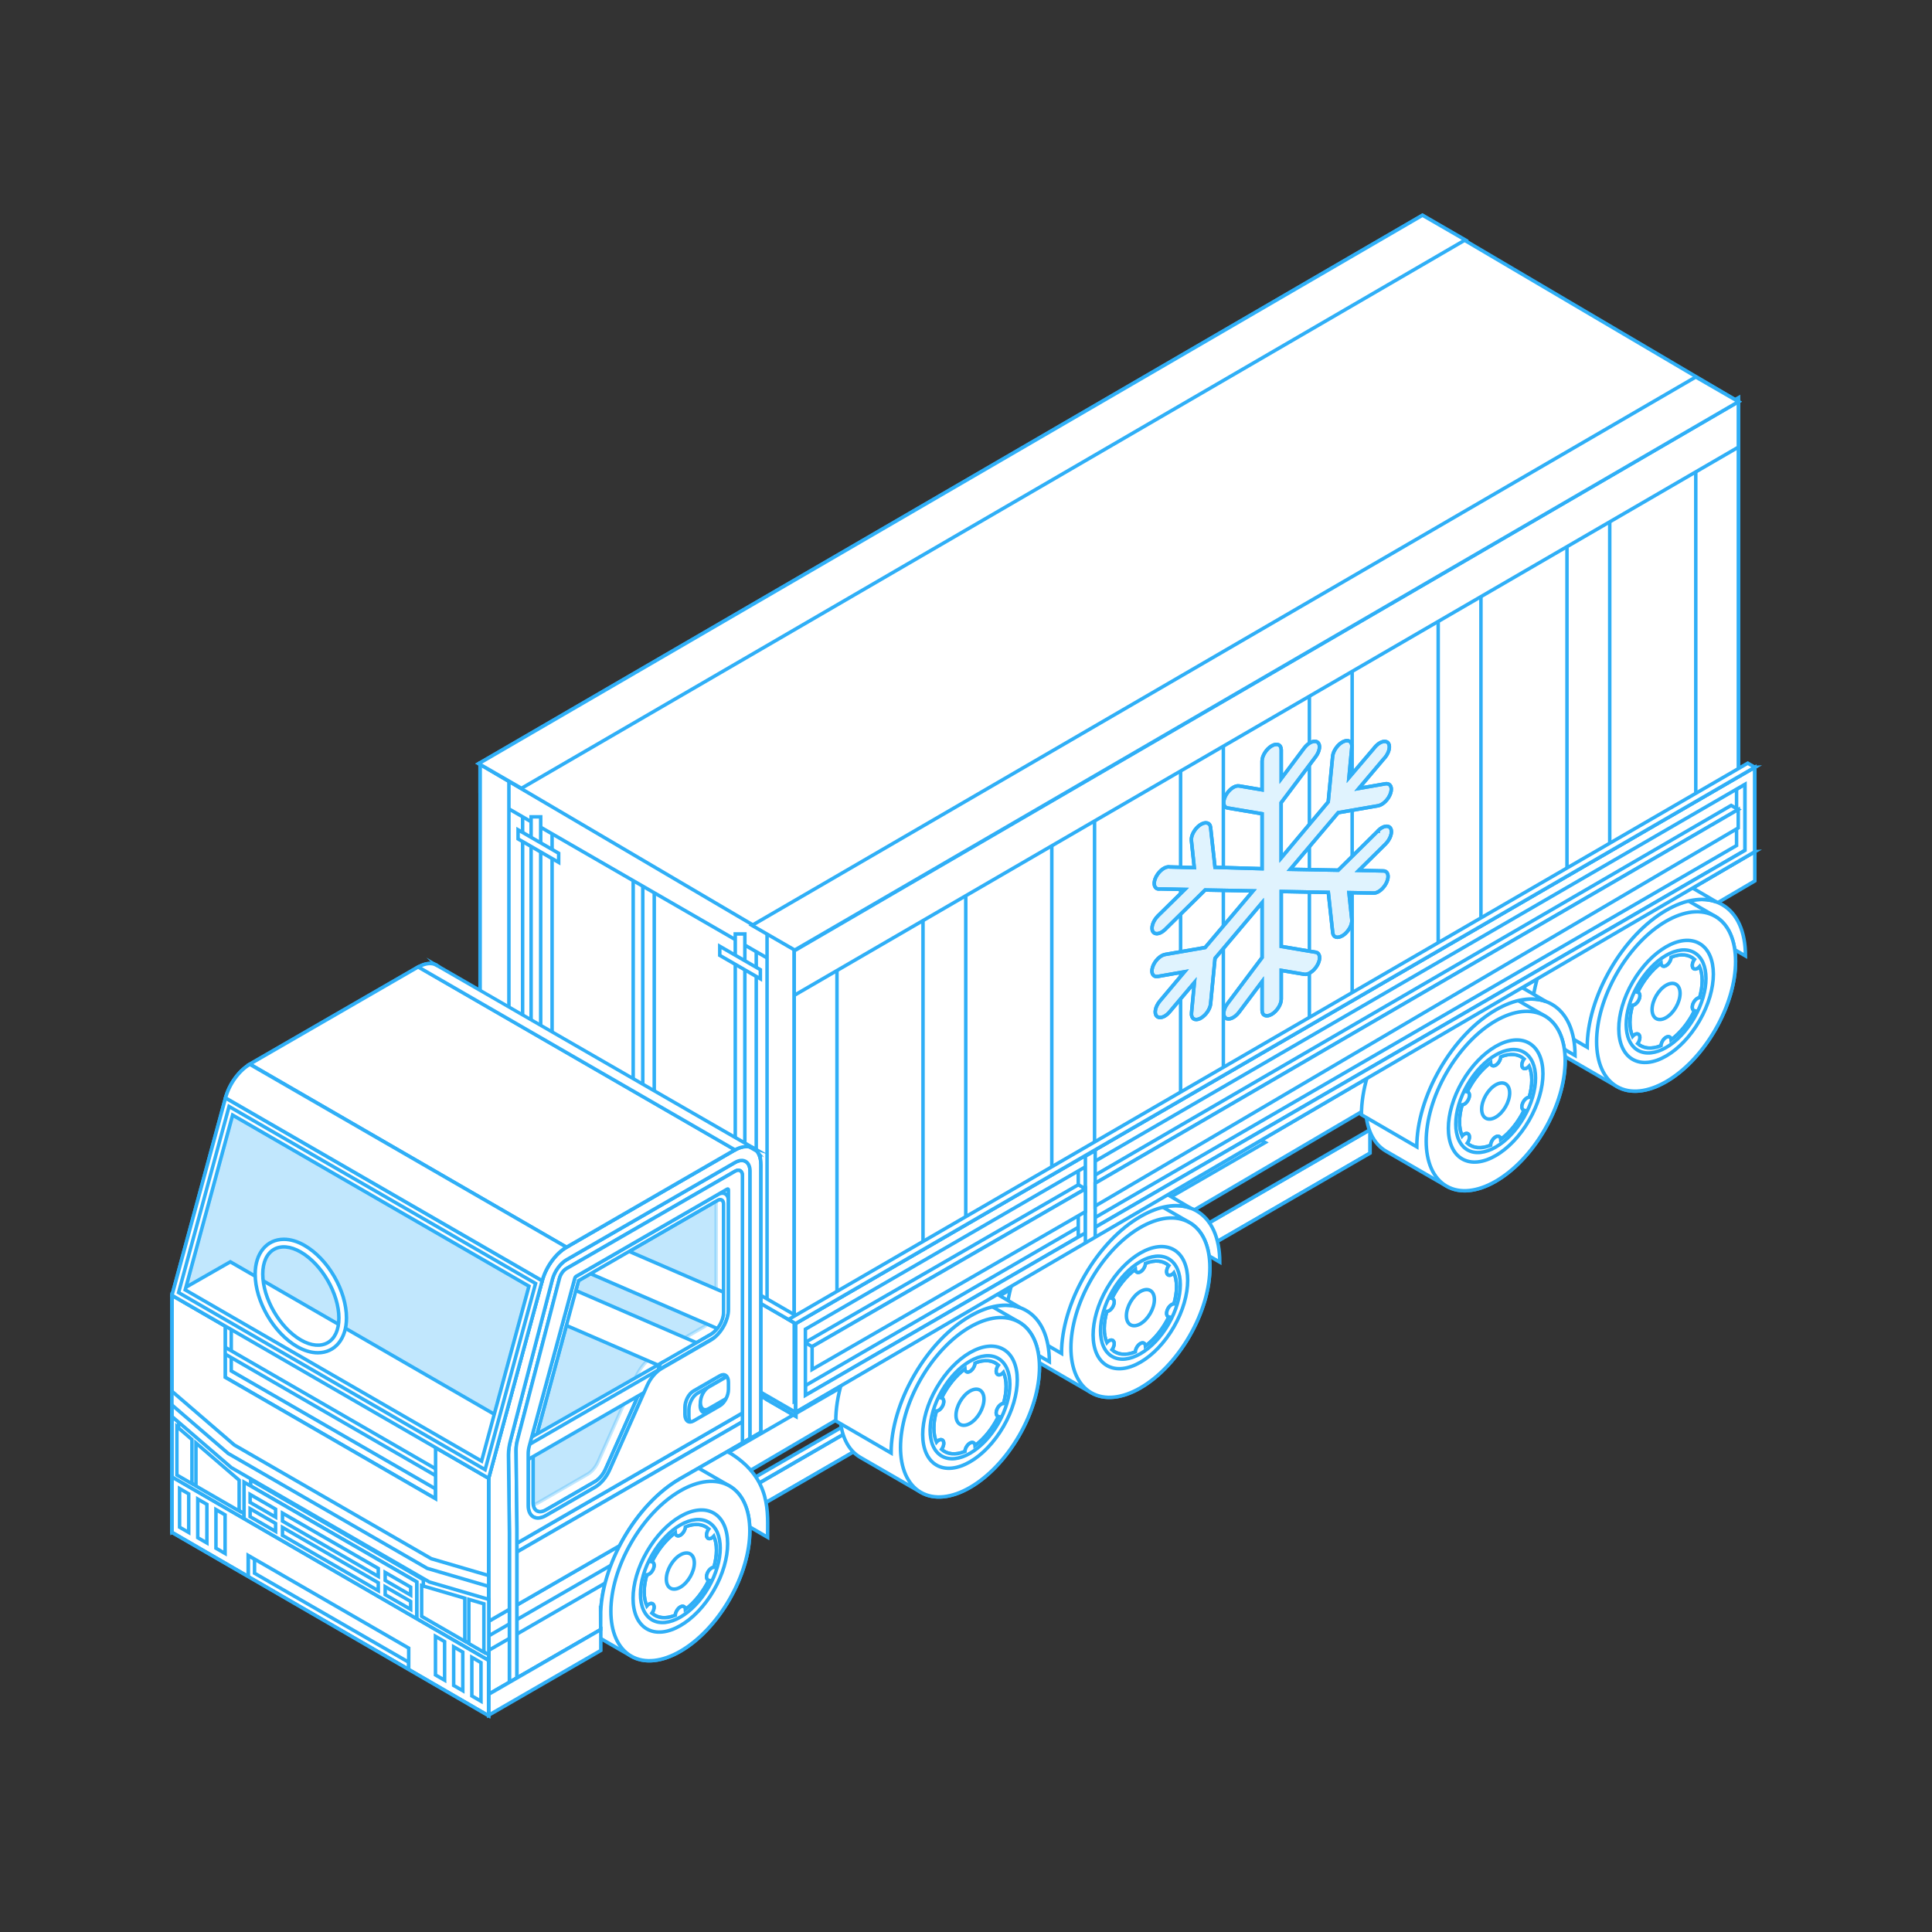 <?xml version="1.0" encoding="UTF-8"?><svg xmlns="http://www.w3.org/2000/svg" xmlns:xlink="http://www.w3.org/1999/xlink" viewBox="0 0 377.808 377.808"><rect x="0" y="0" width="377.808" height="377.808" fill="#333333" stroke="none"/><defs><style>.cls-1{clip-path:url(#clippath);}.cls-2,.cls-3{fill:#fff;}.cls-4{clip-path:url(#clippath-1);}.cls-5{clip-path:url(#clippath-4);}.cls-6{clip-path:url(#clippath-3);}.cls-7{clip-path:url(#clippath-2);}.cls-8{clip-path:url(#clippath-7);}.cls-9{clip-path:url(#clippath-8);}.cls-10{clip-path:url(#clippath-6);}.cls-11{clip-path:url(#clippath-5);}.cls-12{clip-path:url(#clippath-9);}.cls-13{clip-path:url(#clippath-20);}.cls-14{clip-path:url(#clippath-21);}.cls-15{clip-path:url(#clippath-24);}.cls-16{clip-path:url(#clippath-23);}.cls-17{clip-path:url(#clippath-22);}.cls-18{clip-path:url(#clippath-25);}.cls-19{clip-path:url(#clippath-27);}.cls-20{clip-path:url(#clippath-28);}.cls-21{clip-path:url(#clippath-26);}.cls-22{clip-path:url(#clippath-29);}.cls-23{clip-path:url(#clippath-34);}.cls-24{clip-path:url(#clippath-35);}.cls-25{clip-path:url(#clippath-36);}.cls-26{clip-path:url(#clippath-33);}.cls-27{clip-path:url(#clippath-32);}.cls-28{clip-path:url(#clippath-30);}.cls-29{clip-path:url(#clippath-31);}.cls-30{clip-path:url(#clippath-14);}.cls-31{clip-path:url(#clippath-13);}.cls-32{clip-path:url(#clippath-12);}.cls-33{clip-path:url(#clippath-10);}.cls-34{clip-path:url(#clippath-15);}.cls-35{clip-path:url(#clippath-17);}.cls-36{clip-path:url(#clippath-16);}.cls-37{clip-path:url(#clippath-19);}.cls-38{clip-path:url(#clippath-11);}.cls-39{clip-path:url(#clippath-18);}.cls-3,.cls-40,.cls-41,.cls-42{stroke:#2faff7;stroke-miterlimit:10;stroke-width:.684px;}.cls-40,.cls-41{fill:#2faff7;}.cls-43{opacity:.15;}.cls-41{opacity:.3;}.cls-44{isolation:isolate;}.cls-42{fill:none;}.cls-45{mix-blend-mode:multiply;opacity:.5;}</style><clipPath id="clippath"><polygon id="SVGID-2" class="cls-3" points="208.915 173.882 93.649 240.431 93.649 223.074 208.915 156.525 208.915 173.882"/></clipPath><clipPath id="clippath-1"><polygon id="SVGID-5" class="cls-3" points="93.878 241.314 155.64 276.972 155.64 185.174 93.878 149.516 93.878 241.314"/></clipPath><clipPath id="clippath-2"><polygon id="SVGID-7" class="cls-3" points="93.878 241.314 155.64 276.972 155.64 185.174 93.878 149.516 93.878 241.314"/></clipPath><clipPath id="clippath-3"><polygon id="SVGID-11" class="cls-3" points="155.311 274.82 339.974 167.707 339.974 78.547 155.311 185.66 155.311 274.82"/></clipPath><clipPath id="clippath-4"><polygon id="SVGID-13" class="cls-3" points="151.117 205.687 342.249 94.855 342.249 89.552 151.117 200.384 151.117 205.687"/></clipPath><clipPath id="clippath-5"><polygon id="SVGID-16" class="cls-3" points="151.117 214.858 342.249 104.026 342.249 98.723 151.117 209.555 151.117 214.858"/></clipPath><clipPath id="clippath-6"><polygon id="SVGID-19" class="cls-3" points="151.117 224.029 342.249 113.197 342.249 107.894 151.117 218.727 151.117 224.029"/></clipPath><clipPath id="clippath-7"><polygon id="SVGID-22" class="cls-3" points="151.117 233.2 342.249 122.368 342.249 117.066 151.117 227.898 151.117 233.2"/></clipPath><clipPath id="clippath-8"><polygon id="SVGID-25" class="cls-3" points="151.117 242.371 342.249 131.539 342.249 126.237 151.117 237.069 151.117 242.371"/></clipPath><clipPath id="clippath-9"><polygon id="SVGID-28" class="cls-3" points="151.117 251.542 342.249 140.71 342.249 135.408 151.117 246.24 151.117 251.542"/></clipPath><clipPath id="clippath-10"><polygon id="SVGID-31" class="cls-3" points="151.117 260.713 342.249 149.881 342.249 144.579 151.117 255.411 151.117 260.713"/></clipPath><clipPath id="clippath-11"><polygon id="SVGID-34" class="cls-3" points="151.117 269.884 342.249 159.052 342.249 153.75 151.117 264.582 151.117 269.884"/></clipPath><clipPath id="clippath-12"><polygon id="SVGID-38" class="cls-3" points="267.923 225.492 114.026 314.51 114.026 309.933 267.923 220.915 267.923 225.492"/></clipPath><clipPath id="clippath-13"><path id="SVGID-41" class="cls-3" d="M127.776,313.775c-.262-.373-.828-.236-1.292,.292-.332-.754-.519-1.676-.519-2.757s.187-2.219,.519-3.356c.465-.008,1.03-.524,1.292-1.2,.262-.674,.123-1.252-.302-1.342,1.104-2.264,2.728-4.33,4.581-5.701,.039,.571,.463,.794,.986,.492s.948-1.016,.986-1.631c1.854-.77,3.477-.579,4.581,.411-.424,.581-.563,1.319-.302,1.691,.262,.373,.828,.236,1.293-.292,.332,.754,.518,1.676,.518,2.757s-.187,2.219-.518,3.356c-.465,.008-1.03,.524-1.293,1.2-.261,.674-.123,1.252,.302,1.342-1.104,2.264-2.728,4.33-4.581,5.701-.039-.571-.463-.794-.986-.492-.523,.302-.948,1.016-.986,1.631-1.854,.77-3.477,.579-4.581-.411,.424-.581,.563-1.319,.302-1.691Z"/></clipPath><clipPath id="clippath-14"><path id="SVGID-44" class="cls-3" d="M117.456,316.076l.006,2.599-21.904,12.646v-42.261l10.468-38.608c.738-2.721,2.634-5.339,4.755-6.563l32.953-19.025c2.801-1.617,5.071-.306,5.071,2.928v52.294l-15.821,9.089c-8.587,4.933-15.553,17.001-15.528,26.902Z"/></clipPath><clipPath id="clippath-15"><polygon id="SVGID-46" class="cls-3" points="145.928 277.607 100.355 303.918 100.355 302.199 145.928 275.887 145.928 277.607"/></clipPath><clipPath id="clippath-16"><polygon id="SVGID-49" class="cls-3" points="122.87 306.965 93.327 324.022 93.327 318.335 122.87 301.279 122.87 306.965"/></clipPath><clipPath id="clippath-17"><path id="SVGID-52" class="cls-3" d="M101.1,328.123l-1.489,.86v-29.18l-.18-15.316c0-.892,.136-1.847,.404-2.838l8.192-31.494c.425-1.569,1.532-3.097,2.754-3.802l32.953-19.025c1.62-.935,2.938-.174,2.938,1.696v52.286l-1.489,.86v-52.286c0-.923-.65-1.298-1.449-.837l-32.953,19.025c-.601,.347-1.146,1.097-1.357,1.869l-8.192,31.493c-.207,.764-.313,1.5-.313,2.188l.18,15.315v29.186Z"/></clipPath><clipPath id="clippath-18"><path id="SVGID-56" class="cls-3" d="M129.369,267.619l9.642-5.567c1.9-1.097,3.44-3.764,3.44-5.958v-23.413c0-.157-.11-.221-.247-.142l-29.561,17.067c-.103,.059-.196,.188-.231,.319l-8.907,32.85c-.142,.524-.215,1.034-.215,1.506v10.124c0,2.194,1.54,3.083,3.44,1.986l9.642-5.567c1.13-.653,2.189-1.905,2.831-3.35l7.337-16.506c.642-1.445,1.7-2.697,2.831-3.35Z"/></clipPath><clipPath id="clippath-19"><path id="SVGID-58" class="cls-3" d="M106.729,295.284c-1.368,.79-2.48,.147-2.48-1.432v-10.124c0-.341,.052-.707,.155-1.086l8.735-32.214,27.179-15.692c.648-.374,1.174-.07,1.174,.678v21.234c0,1.579-1.113,3.507-2.481,4.296l-9.642,5.567c-1.446,.835-2.799,2.436-3.62,4.284l-7.337,16.506c-.463,1.042-1.226,1.945-2.041,2.415l-9.642,5.567Z"/></clipPath><clipPath id="clippath-20"><path id="SVGID-62" class="cls-3" d="M320.54,202.387c-.262-.373-.828-.236-1.293,.292-.332-.754-.518-1.676-.518-2.757s.187-2.219,.518-3.356c.465-.008,1.03-.524,1.293-1.2,.261-.674,.123-1.252-.302-1.342,1.104-2.264,2.728-4.33,4.581-5.701,.039,.571,.463,.794,.986,.492,.523-.302,.948-1.016,.986-1.631,1.854-.77,3.477-.579,4.581,.411-.424,.58-.563,1.319-.302,1.691,.262,.373,.828,.236,1.292-.292,.332,.754,.519,1.676,.519,2.757s-.187,2.219-.519,3.356c-.465,.008-1.03,.524-1.292,1.2-.262,.674-.123,1.252,.302,1.342-1.104,2.264-2.728,4.33-4.581,5.701-.039-.571-.463-.794-.986-.492-.523,.302-.948,1.016-.986,1.631-1.854,.77-3.477,.579-4.581-.411,.424-.58,.563-1.319,.302-1.691Z"/></clipPath><clipPath id="clippath-21"><polygon id="SVGID-65" class="cls-3" points="155.311 274.043 339.974 166.931 339.974 77.77 155.311 184.883 155.311 274.043"/></clipPath><clipPath id="clippath-22"><path id="SVGID-68" class="cls-3" d="M287.216,221.861c-.262-.373-.828-.236-1.293,.292-.332-.754-.518-1.676-.518-2.757s.187-2.219,.518-3.356c.465-.008,1.03-.524,1.293-1.2,.261-.674,.123-1.252-.302-1.342,1.104-2.264,2.728-4.33,4.581-5.701,.039,.571,.463,.794,.986,.492,.523-.302,.948-1.016,.986-1.631,1.854-.77,3.477-.579,4.581,.411-.424,.58-.563,1.319-.302,1.691,.262,.373,.828,.236,1.292-.292,.332,.754,.519,1.676,.519,2.757s-.187,2.219-.519,3.356c-.465,.008-1.03,.524-1.292,1.2-.262,.674-.123,1.252,.302,1.342-1.104,2.264-2.728,4.33-4.581,5.701-.039-.571-.463-.794-.986-.492-.523,.302-.948,1.016-.986,1.631-1.854,.77-3.477,.579-4.581-.411,.424-.58,.563-1.319,.302-1.691Z"/></clipPath><clipPath id="clippath-23"><path id="SVGID-71" class="cls-3" d="M217.743,262.266c-.262-.373-.828-.236-1.293,.292-.332-.754-.518-1.676-.518-2.757s.187-2.219,.518-3.356c.465-.008,1.03-.524,1.293-1.2,.261-.674,.123-1.252-.302-1.342,1.104-2.264,2.728-4.33,4.581-5.701,.039,.571,.463,.794,.986,.492,.523-.302,.948-1.016,.986-1.631,1.854-.77,3.477-.579,4.581,.411-.424,.58-.563,1.319-.302,1.691,.262,.373,.828,.236,1.292-.292,.332,.754,.519,1.676,.519,2.757s-.187,2.219-.519,3.356c-.465,.008-1.03,.524-1.292,1.2-.262,.674-.123,1.252,.302,1.342-1.104,2.264-2.728,4.33-4.581,5.701-.039-.571-.463-.794-.986-.492-.523,.302-.948,1.016-.986,1.631-1.854,.77-3.477,.579-4.581-.411,.424-.58,.563-1.319,.302-1.691Z"/></clipPath><clipPath id="clippath-24"><path id="SVGID-74" class="cls-3" d="M184.418,281.741c-.262-.373-.828-.236-1.293,.292-.332-.754-.518-1.676-.518-2.757s.187-2.219,.518-3.356c.465-.008,1.03-.524,1.293-1.2,.261-.674,.123-1.252-.302-1.342,1.104-2.264,2.728-4.33,4.581-5.701,.039,.571,.463,.794,.986,.492,.523-.302,.948-1.016,.986-1.631,1.854-.77,3.477-.579,4.581,.411-.424,.58-.563,1.319-.302,1.691,.262,.373,.828,.236,1.292-.292,.332,.754,.519,1.676,.519,2.757s-.187,2.219-.519,3.356c-.465,.008-1.03,.524-1.292,1.2-.262,.674-.123,1.252,.302,1.342-1.104,2.264-2.728,4.33-4.581,5.701-.039-.571-.463-.794-.986-.492-.523,.302-.948,1.016-.986,1.631-1.854,.77-3.477,.579-4.581-.411,.424-.58,.563-1.319,.302-1.691Z"/></clipPath><clipPath id="clippath-25"><path id="SVGID-77" class="cls-3" d="M140.78,274.887l-5.174,2.987c-.923,.533-1.671-.033-1.671-1.263v-1.408c0-1.23,.748-2.66,1.671-3.192l5.174-2.987c.923-.533,1.671,.033,1.671,1.263v1.408c0,1.23-.748,2.66-1.671,3.192Z"/></clipPath><clipPath id="clippath-26"><path id="SVGID-80" class="cls-3" d="M55.529,280.319l.006,2.599-21.904,12.646v-42.261l10.468-38.608c.738-2.721,2.634-5.339,4.755-6.563l32.953-19.025c2.801-1.617,5.071-.306,5.071,2.928v52.294l-15.821,9.089c-8.587,4.933-15.553,17.001-15.528,26.902Z"/></clipPath><clipPath id="clippath-27"><path id="SVGID-83" class="cls-3" d="M67.442,231.862l9.642-5.567c1.9-1.097,3.44-3.764,3.44-5.958v-23.413c0-.157-.11-.221-.247-.142l-29.561,17.067c-.103,.059-.196,.188-.231,.319l-8.907,32.85c-.142,.524-.215,1.034-.215,1.506v10.124c0,2.194,1.54,3.083,3.44,1.986l9.642-5.567c1.13-.653,2.189-1.905,2.831-3.35l7.337-16.506c.642-1.445,1.7-2.697,2.831-3.35Z"/></clipPath><clipPath id="clippath-28"><path id="SVGID-86" class="cls-3" d="M78.853,239.129l-5.174,2.987c-.923,.533-1.671-.033-1.671-1.263v-1.409c0-1.23,.748-2.66,1.671-3.192l5.174-2.987c.923-.533,1.671,.033,1.671,1.263v1.408c0,1.23-.748,2.66-1.671,3.192Z"/></clipPath><clipPath id="clippath-29"><polygon id="SVGID-89" class="cls-3" points="343.16 166.549 155.577 276.182 155.577 258.825 343.16 150.041 343.16 166.549"/></clipPath><clipPath id="clippath-30"><polygon id="SVGID-91" class="cls-3" points="157.496 272.858 157.496 259.932 341.242 153.365 341.242 166.291 157.496 272.858"/></clipPath><clipPath id="clippath-31"><polygon id="SVGID-95" class="cls-3" points="33.606 299.641 95.559 335.409 95.559 289.072 33.632 253.304 33.606 299.641"/></clipPath><clipPath id="clippath-32"><polygon id="SVGID-98" class="cls-3" points="45.248 287.006 83.968 309.362 95.584 312.77 95.584 324.767 81.491 316.634 81.491 309.339 47.724 289.843 47.724 297.138 33.632 288.998 33.632 277.001 45.248 287.006"/></clipPath><clipPath id="clippath-33"><polygon id="SVGID-101" class="cls-3" points="44.038 269.333 85.178 293.085 85.178 282.904 44.038 259.152 44.038 269.333"/></clipPath><clipPath id="clippath-34"><polygon id="SVGID-104" class="cls-3" points="103.443 251.518 45.485 218.053 36.216 252.238 94.173 285.721 103.443 251.518"/></clipPath><clipPath id="clippath-35"><polygon id="SVGID-107" class="cls-3" points="95.546 335.523 33.619 299.653 33.619 288.806 95.546 324.675 95.546 335.523"/></clipPath><clipPath id="clippath-36"><polygon id="SVGID-109" class="cls-3" points="48.53 308.36 79.924 326.485 79.924 322.294 48.53 304.168 48.53 308.36"/></clipPath></defs><g class="cls-44"><g id="Layer_4"><g><g><g><g><polygon id="SVGID" class="cls-2" points="208.915 173.882 93.649 240.431 93.649 223.074 208.915 156.525 208.915 173.882"/><g class="cls-1"><polygon class="cls-3" points="208.915 173.882 93.649 240.431 93.649 223.074 208.915 156.525 208.915 173.882"/><polygon class="cls-3" points="208.915 173.882 93.649 240.431 93.649 223.074 208.915 156.525 208.915 173.882"/></g><polygon id="SVGID-3" class="cls-42" points="208.915 173.882 93.649 240.431 93.649 223.074 208.915 156.525 208.915 173.882"/></g><polygon class="cls-3" points="208.894 173.882 343.164 167.416 343.164 150.059 208.894 156.525 208.894 173.882"/><polygon class="cls-3" points="341.797 150.858 207.528 157.325 208.913 156.525 343.182 150.059 341.797 150.858"/><polygon class="cls-3" points="95.034 223.874 210.3 157.325 208.915 156.525 93.649 223.074 95.034 223.874"/><polygon class="cls-3" points="115.619 308.978 230.885 242.43 229.5 241.63 114.234 308.179 115.619 308.978"/><polygon class="cls-3" points="343.16 172.267 114.026 306.739 114.026 300.167 343.16 166.545 343.16 172.267"/><polygon class="cls-3" points="132.151 289.964 247.417 223.415 185.467 187.648 70.201 254.197 132.151 289.964"/><polygon class="cls-3" points="155.58 276.182 343.164 166.549 208.896 173.866 93.63 240.415 155.58 276.182"/><g><polygon id="SVGID-4" class="cls-2" points="93.878 241.314 155.64 276.972 155.64 185.174 93.878 149.516 93.878 241.314"/><g class="cls-4"><g><polygon id="SVGID-6" class="cls-2" points="93.878 241.314 155.64 276.972 155.64 185.174 93.878 149.516 93.878 241.314"/><g class="cls-7"><polygon class="cls-3" points="93.878 241.314 155.64 276.972 155.64 185.174 93.878 149.516 93.878 241.314"/><rect class="cls-3" x="96.835" y="157.95" width="5.365" height="81.728" transform="translate(199.035 397.628) rotate(180)"/><rect class="cls-3" x="104.797" y="159.606" width="3.165" height="81.728" transform="translate(212.759 400.94) rotate(180)"/><rect class="cls-3" x="124.775" y="169.136" width="3.165" height="81.728" transform="translate(252.715 420) rotate(180)"/><rect class="cls-3" x="144.72" y="175.589" width="3.165" height="81.728" transform="translate(292.605 432.907) rotate(180)"/><rect class="cls-3" x="123.821" y="171.501" width="1.877" height="82.232"/></g><polygon id="SVGID-8" class="cls-42" points="93.878 241.314 155.64 276.972 155.64 185.174 93.878 149.516 93.878 241.314"/></g></g><polygon id="SVGID-9" class="cls-42" points="93.878 241.314 155.64 276.972 155.64 185.174 93.878 149.516 93.878 241.314"/></g><polygon class="cls-3" points="93.878 154.926 155.64 190.584 155.64 185.174 93.878 149.516 93.878 154.926"/><polygon class="cls-3" points="150 273.716 155.64 276.972 155.64 185.174 150 181.918 150 273.716"/><polygon class="cls-3" points="93.878 241.314 99.518 244.57 99.518 152.772 93.906 149.468 93.878 241.314"/><g><rect class="cls-3" x="103.859" y="159.734" width="1.876" height="82.475"/><rect class="cls-3" x="143.782" y="182.636" width="1.876" height="82.622"/></g><polygon class="cls-3" points="101.309 164.055 109.25 168.64 109.25 166.857 101.309 162.272 101.309 164.055"/><polygon class="cls-3" points="101.309 200.597 109.25 205.181 109.25 203.398 101.309 198.814 101.309 200.597"/><polygon class="cls-3" points="140.75 186.826 148.691 191.411 148.691 189.628 140.75 185.044 140.75 186.826"/><polygon class="cls-3" points="140.75 223.368 148.691 227.952 148.691 226.17 140.75 221.585 140.75 223.368"/><g><polygon id="SVGID-10" class="cls-2" points="155.311 274.82 339.974 167.707 339.974 78.547 155.311 185.66 155.311 274.82"/><g class="cls-6"><polygon class="cls-3" points="155.311 274.82 339.974 167.707 310.053 96.798 155.311 185.747 155.311 274.82"/><polygon class="cls-3" points="155.311 266.429 163.672 261.602 163.672 180.92 155.311 185.747 155.311 266.429"/><polygon class="cls-3" points="185.031 249.36 193.392 244.533 193.392 163.851 185.031 168.678 185.031 249.36"/><polygon class="cls-3" points="232.668 222.473 241.029 217.646 241.029 136.964 232.668 141.791 232.668 222.473"/><polygon class="cls-3" points="208.904 237.613 217.265 232.786 217.265 152.104 208.904 156.931 208.904 237.613"/><polygon class="cls-3" points="259.352 207.383 340.03 160.322 339.974 78.547 259.352 126.701 259.352 207.383"/><polygon class="cls-3" points="155.311 195.422 339.974 88.201 339.974 78.547 155.311 185.768 155.311 195.422"/><g class="cls-45"><polygon id="SVGID-12" class="cls-2" points="151.117 205.687 342.249 94.855 342.249 89.552 151.117 200.384 151.117 205.687"/><g class="cls-5"><polygon class="cls-3" points="151.117 205.687 342.249 94.855 342.249 89.552 151.117 200.384 151.117 205.687"/><polygon class="cls-3" points="151.117 203.035 342.249 92.203 342.249 86.901 151.117 197.733 151.117 203.035"/></g><polygon id="SVGID-14" class="cls-42" points="151.117 205.687 342.249 94.855 342.249 89.552 151.117 200.384 151.117 205.687"/></g><g class="cls-45"><polygon id="SVGID-15" class="cls-2" points="151.117 214.858 342.249 104.026 342.249 98.723 151.117 209.555 151.117 214.858"/><g class="cls-11"><polygon class="cls-3" points="151.117 214.858 342.249 104.026 342.249 98.723 151.117 209.555 151.117 214.858"/><polygon class="cls-3" points="151.117 212.207 342.249 101.375 342.249 96.072 151.117 206.904 151.117 212.207"/></g><polygon id="SVGID-17" class="cls-42" points="151.117 214.858 342.249 104.026 342.249 98.723 151.117 209.555 151.117 214.858"/></g><g class="cls-45"><polygon id="SVGID-18" class="cls-2" points="151.117 224.029 342.249 113.197 342.249 107.894 151.117 218.727 151.117 224.029"/><g class="cls-10"><polygon class="cls-3" points="151.117 224.029 342.249 113.197 342.249 107.894 151.117 218.727 151.117 224.029"/><polygon class="cls-3" points="151.117 221.378 342.249 110.546 342.249 105.243 151.117 216.075 151.117 221.378"/></g><polygon id="SVGID-20" class="cls-42" points="151.117 224.029 342.249 113.197 342.249 107.894 151.117 218.727 151.117 224.029"/></g><g class="cls-45"><polygon id="SVGID-21" class="cls-2" points="151.117 233.2 342.249 122.368 342.249 117.066 151.117 227.898 151.117 233.2"/><g class="cls-8"><polygon class="cls-3" points="151.117 233.2 342.249 122.368 342.249 117.066 151.117 227.898 151.117 233.2"/><polygon class="cls-3" points="151.117 230.549 342.249 119.717 342.249 114.414 151.117 225.246 151.117 230.549"/></g><polygon id="SVGID-23" class="cls-42" points="151.117 233.2 342.249 122.368 342.249 117.066 151.117 227.898 151.117 233.2"/></g><g class="cls-45"><polygon id="SVGID-24" class="cls-2" points="151.117 242.371 342.249 131.539 342.249 126.237 151.117 237.069 151.117 242.371"/><g class="cls-9"><polygon class="cls-3" points="151.117 242.371 342.249 131.539 342.249 126.237 151.117 237.069 151.117 242.371"/><polygon class="cls-3" points="151.117 239.72 342.249 128.888 342.249 123.585 151.117 234.418 151.117 239.72"/></g><polygon id="SVGID-26" class="cls-42" points="151.117 242.371 342.249 131.539 342.249 126.237 151.117 237.069 151.117 242.371"/></g><g class="cls-45"><polygon id="SVGID-27" class="cls-2" points="151.117 251.542 342.249 140.71 342.249 135.408 151.117 246.24 151.117 251.542"/><g class="cls-12"><polygon class="cls-3" points="151.117 251.542 342.249 140.71 342.249 135.408 151.117 246.24 151.117 251.542"/><polygon class="cls-3" points="151.117 248.891 342.249 138.059 342.249 132.757 151.117 243.589 151.117 248.891"/></g><polygon id="SVGID-29" class="cls-42" points="151.117 251.542 342.249 140.71 342.249 135.408 151.117 246.24 151.117 251.542"/></g><g class="cls-45"><polygon id="SVGID-30" class="cls-2" points="151.117 260.713 342.249 149.881 342.249 144.579 151.117 255.411 151.117 260.713"/><g class="cls-33"><polygon class="cls-3" points="151.117 260.713 342.249 149.881 342.249 144.579 151.117 255.411 151.117 260.713"/><polygon class="cls-3" points="151.117 258.062 342.249 147.23 342.249 141.928 151.117 252.76 151.117 258.062"/></g><polygon id="SVGID-32" class="cls-42" points="151.117 260.713 342.249 149.881 342.249 144.579 151.117 255.411 151.117 260.713"/></g><g class="cls-45"><polygon id="SVGID-33" class="cls-2" points="151.117 269.884 342.249 159.052 342.249 153.75 151.117 264.582 151.117 269.884"/><g class="cls-38"><polygon class="cls-3" points="151.117 269.884 342.249 159.052 342.249 153.75 151.117 264.582 151.117 269.884"/><polygon class="cls-3" points="151.117 267.233 342.249 156.401 342.249 151.099 151.117 261.931 151.117 267.233"/></g><polygon id="SVGID-35" class="cls-42" points="151.117 269.884 342.249 159.052 342.249 153.75 151.117 264.582 151.117 269.884"/></g></g><polygon id="SVGID-36" class="cls-42" points="155.311 274.82 339.974 167.707 339.974 78.547 155.311 185.66 155.311 274.82"/></g><polygon class="cls-3" points="93.625 240.414 155.577 276.182 155.577 258.825 93.625 223.057 93.625 240.414"/><polygon class="cls-3" points="155.564 258.825 93.612 223.057 94.997 222.257 156.949 258.025 155.564 258.825"/><g><polygon id="SVGID-37" class="cls-2" points="267.923 225.492 114.026 314.51 114.026 309.933 267.923 220.915 267.923 225.492"/><g class="cls-32"><polygon class="cls-3" points="267.923 225.492 114.026 314.51 114.026 309.933 267.923 220.915 267.923 225.492"/></g><polygon id="SVGID-39" class="cls-42" points="267.923 225.492 114.026 314.51 114.026 309.933 267.923 220.915 267.923 225.492"/></g><path class="cls-3" d="M143.004,284.295c7.898,5.055,7.099,11.556,7.099,16.327l-10.822-6.285c0-1.608-3.173-8.837-3.528-10.145,2.558-.668,5.378-1.097,7.251,.102Z"/><g><path class="cls-3" d="M121.2,284.699c3.772-2.178,7.184-2.373,9.646-.928l11.763,6.792c2.482,1.41,4.019,4.462,4.019,8.817,0,8.664-6.083,19.199-13.586,23.531-3.772,2.178-7.184,2.373-9.646,.928l-11.763-6.792c-2.482-1.41-4.019-4.462-4.019-8.817,0-8.664,6.083-19.199,13.586-23.531Z"/><ellipse class="cls-3" cx="133.042" cy="307.224" rx="19.213" ry="11.093" transform="translate(-199.541 268.821) rotate(-59.999)"/><ellipse class="cls-3" cx="133.042" cy="307.224" rx="13.077" ry="7.55" transform="translate(-199.541 268.821) rotate(-59.999)"/><ellipse class="cls-3" cx="133.042" cy="307.224" rx="11.031" ry="6.369" transform="translate(-199.543 268.831) rotate(-60)"/><g><path id="SVGID-40" class="cls-2" d="M127.776,313.775c-.262-.373-.828-.236-1.292,.292-.332-.754-.519-1.676-.519-2.757s.187-2.219,.519-3.356c.465-.008,1.03-.524,1.292-1.2,.262-.674,.123-1.252-.302-1.342,1.104-2.264,2.728-4.33,4.581-5.701,.039,.571,.463,.794,.986,.492s.948-1.016,.986-1.631c1.854-.77,3.477-.579,4.581,.411-.424,.581-.563,1.319-.302,1.691,.262,.373,.828,.236,1.293-.292,.332,.754,.518,1.676,.518,2.757s-.187,2.219-.518,3.356c-.465,.008-1.03,.524-1.293,1.2-.261,.674-.123,1.252,.302,1.342-1.104,2.264-2.728,4.33-4.581,5.701-.039-.571-.463-.794-.986-.492-.523,.302-.948,1.016-.986,1.631-1.854,.77-3.477,.579-4.581-.411,.424-.581,.563-1.319,.302-1.691Z"/><g class="cls-31"><path class="cls-3" d="M127.776,313.775c-.262-.373-.828-.236-1.292,.292-.332-.754-.519-1.676-.519-2.757s.187-2.219,.519-3.356c.465-.008,1.03-.524,1.292-1.2,.262-.674,.123-1.252-.302-1.342,1.104-2.264,2.728-4.33,4.581-5.701,.039,.571,.463,.794,.986,.492s.948-1.016,.986-1.631c1.854-.77,3.477-.579,4.581,.411-.424,.581-.563,1.319-.302,1.691,.262,.373,.828,.236,1.293-.292,.332,.754,.518,1.676,.518,2.757s-.187,2.219-.518,3.356c-.465,.008-1.03,.524-1.293,1.2-.261,.674-.123,1.252,.302,1.342-1.104,2.264-2.728,4.33-4.581,5.701-.039-.571-.463-.794-.986-.492-.523,.302-.948,1.016-.986,1.631-1.854,.77-3.477,.579-4.581-.411,.424-.581,.563-1.319,.302-1.691Z"/></g><path id="SVGID-42" class="cls-42" d="M127.776,313.775c-.262-.373-.828-.236-1.292,.292-.332-.754-.519-1.676-.519-2.757s.187-2.219,.519-3.356c.465-.008,1.03-.524,1.292-1.2,.262-.674,.123-1.252-.302-1.342,1.104-2.264,2.728-4.33,4.581-5.701,.039,.571,.463,.794,.986,.492s.948-1.016,.986-1.631c1.854-.77,3.477-.579,4.581,.411-.424,.581-.563,1.319-.302,1.691,.262,.373,.828,.236,1.293-.292,.332,.754,.518,1.676,.518,2.757s-.187,2.219-.518,3.356c-.465,.008-1.03,.524-1.293,1.2-.261,.674-.123,1.252,.302,1.342-1.104,2.264-2.728,4.33-4.581,5.701-.039-.571-.463-.794-.986-.492-.523,.302-.948,1.016-.986,1.631-1.854,.77-3.477,.579-4.581-.411,.424-.581,.563-1.319,.302-1.691Z"/></g><path class="cls-3" d="M133.042,310.385c1.509-.871,2.738-2.999,2.738-4.742s-1.228-2.452-2.738-1.581c-1.509,.871-2.738,2.999-2.738,4.742s1.228,2.452,2.738,1.581Z"/></g><g><path id="SVGID-43" class="cls-2" d="M117.456,316.076l.006,2.599-21.904,12.646v-42.261l10.468-38.608c.738-2.721,2.634-5.339,4.755-6.563l32.953-19.025c2.801-1.617,5.071-.306,5.071,2.928v52.294l-15.821,9.089c-8.587,4.933-15.553,17.001-15.528,26.902Z"/><g class="cls-30"><path class="cls-3" d="M117.456,316.076l.006,2.599-21.904,12.646v-42.261l10.468-38.608c.738-2.721,2.634-5.339,4.755-6.563l32.953-19.025c2.801-1.617,5.071-.306,5.071,2.928v52.294l-15.821,9.089c-8.587,4.933-15.553,17.001-15.528,26.902Z"/><g><polygon id="SVGID-45" class="cls-2" points="145.928 277.607 100.355 303.918 100.355 302.199 145.928 275.887 145.928 277.607"/><g class="cls-34"><polygon class="cls-3" points="145.928 277.607 100.355 303.918 100.355 302.199 145.928 275.887 145.928 277.607"/></g><polygon id="SVGID-47" class="cls-42" points="145.928 277.607 100.355 303.918 100.355 302.199 145.928 275.887 145.928 277.607"/></g><g><polygon id="SVGID-48" class="cls-2" points="122.87 306.965 93.327 324.022 93.327 318.335 122.87 301.279 122.87 306.965"/><g class="cls-36"><polygon class="cls-3" points="122.87 306.965 93.327 324.022 93.327 318.335 122.87 301.279 122.87 306.965"/><polygon class="cls-3" points="122.87 309.82 93.327 326.877 93.327 321.191 122.87 304.134 122.87 309.82"/></g><polygon id="SVGID-50" class="cls-42" points="122.87 306.965 93.327 324.022 93.327 318.335 122.87 301.279 122.87 306.965"/></g><g><path id="SVGID-51" class="cls-2" d="M101.1,328.123l-1.489,.86v-29.18l-.18-15.316c0-.892,.136-1.847,.404-2.838l8.192-31.494c.425-1.569,1.532-3.097,2.754-3.802l32.953-19.025c1.62-.935,2.938-.174,2.938,1.696v52.286l-1.489,.86v-52.286c0-.923-.65-1.298-1.449-.837l-32.953,19.025c-.601,.347-1.146,1.097-1.357,1.869l-8.192,31.493c-.207,.764-.313,1.5-.313,2.188l.18,15.315v29.186Z"/><g class="cls-35"><path class="cls-3" d="M101.1,328.123l-1.489,.86v-29.18l-.18-15.316c0-.892,.136-1.847,.404-2.838l8.192-31.494c.425-1.569,1.532-3.097,2.754-3.802l32.953-19.025c1.62-.935,2.938-.174,2.938,1.696v52.286l-1.489,.86v-52.286c0-.923-.65-1.298-1.449-.837l-32.953,19.025c-.601,.347-1.146,1.097-1.357,1.869l-8.192,31.493c-.207,.764-.313,1.5-.313,2.188l.18,15.315v29.186Z"/></g><path id="SVGID-53" class="cls-42" d="M101.1,328.123l-1.489,.86v-29.18l-.18-15.316c0-.892,.136-1.847,.404-2.838l8.192-31.494c.425-1.569,1.532-3.097,2.754-3.802l32.953-19.025c1.62-.935,2.938-.174,2.938,1.696v52.286l-1.489,.86v-52.286c0-.923-.65-1.298-1.449-.837l-32.953,19.025c-.601,.347-1.146,1.097-1.357,1.869l-8.192,31.493c-.207,.764-.313,1.5-.313,2.188l.18,15.315v29.186Z"/></g></g><path id="SVGID-54" class="cls-42" d="M117.456,316.076l.006,2.599-21.904,12.646v-42.261l10.468-38.608c.738-2.721,2.634-5.339,4.755-6.563l32.953-19.025c2.801-1.617,5.071-.306,5.071,2.928v52.294l-15.821,9.089c-8.587,4.933-15.553,17.001-15.528,26.902Z"/></g><g><path id="SVGID-55" class="cls-2" d="M129.369,267.619l9.642-5.567c1.9-1.097,3.44-3.764,3.44-5.958v-23.413c0-.157-.11-.221-.247-.142l-29.561,17.067c-.103,.059-.196,.188-.231,.319l-8.907,32.85c-.142,.524-.215,1.034-.215,1.506v10.124c0,2.194,1.54,3.083,3.44,1.986l9.642-5.567c1.13-.653,2.189-1.905,2.831-3.35l7.337-16.506c.642-1.445,1.7-2.697,2.831-3.35Z"/><g class="cls-39"><path class="cls-3" d="M129.369,267.619l9.642-5.567c1.9-1.097,3.44-3.764,3.44-5.958v-21.234c0-1.361-.955-1.912-2.134-1.232l-27.674,15.978c-.103,.059-.196,.188-.231,.319l-8.907,32.85c-.142,.524-.215,1.034-.215,1.506v10.124c0,2.194,1.54,3.083,3.44,1.986l9.642-5.567c1.13-.653,2.189-1.905,2.831-3.35l7.337-16.506c.642-1.445,1.7-2.697,2.831-3.35Z"/><path class="cls-3" d="M129.369,267.619l9.642-5.567c1.9-1.097,3.44-3.764,3.44-5.958v-21.234c0-1.361-.955-1.912-2.134-1.232l-27.674,15.978c-.103,.059-.196,.188-.231,.319l-8.907,32.85c-.142,.524-.215,1.034-.215,1.506v10.124c0,2.194,1.54,3.083,3.44,1.986l9.642-5.567c1.13-.653,2.189-1.905,2.831-3.35l7.337-16.506c.642-1.445,1.7-2.697,2.831-3.35Z"/><g><path id="SVGID-57" class="cls-2" d="M106.729,295.284c-1.368,.79-2.48,.147-2.48-1.432v-10.124c0-.341,.052-.707,.155-1.086l8.735-32.214,27.179-15.692c.648-.374,1.174-.07,1.174,.678v21.234c0,1.579-1.113,3.507-2.481,4.296l-9.642,5.567c-1.446,.835-2.799,2.436-3.62,4.284l-7.337,16.506c-.463,1.042-1.226,1.945-2.041,2.415l-9.642,5.567Z"/><g class="cls-37"><path class="cls-3" d="M106.729,295.284c-1.368,.79-2.48,.147-2.48-1.432v-10.124c0-.341,.052-.707,.155-1.086l8.735-32.214,27.179-15.692c.648-.374,1.174-.07,1.174,.678v21.234c0,1.579-1.113,3.507-2.481,4.296l-9.642,5.567c-1.446,.835-2.799,2.436-3.62,4.284l-7.337,16.506c-.463,1.042-1.226,1.945-2.041,2.415l-9.642,5.567Z"/><path class="cls-41" d="M105.287,293.842c-1.368,.79-2.48,.147-2.48-1.432v-10.124c0-.341,.052-.707,.155-1.086l8.735-32.214,27.179-15.692c.648-.374,1.174-.07,1.174,.678v21.234c0,1.579-1.113,3.507-2.481,4.296l-9.642,5.567c-1.446,.835-2.799,2.436-3.62,4.284l-7.337,16.506c-.463,1.042-1.226,1.945-2.041,2.415l-9.642,5.567Z"/><rect class="cls-3" x="127.866" y="223.843" width="7.004" height="56.58" transform="translate(-152.194 272.649) rotate(-66.617)"/><rect class="cls-3" x="119.372" y="232.337" width="7.004" height="56.58" transform="translate(-165.113 269.976) rotate(-66.618)"/></g><path id="SVGID-59" class="cls-42" d="M106.729,295.284c-1.368,.79-2.48,.147-2.48-1.432v-10.124c0-.341,.052-.707,.155-1.086l8.735-32.214,27.179-15.692c.648-.374,1.174-.07,1.174,.678v21.234c0,1.579-1.113,3.507-2.481,4.296l-9.642,5.567c-1.446,.835-2.799,2.436-3.62,4.284l-7.337,16.506c-.463,1.042-1.226,1.945-2.041,2.415l-9.642,5.567Z"/></g><polygon class="cls-3" points="129.124 266.662 102.797 281.688 103.33 283.643 128.605 268.161 129.124 266.662"/><polygon class="cls-3" points="143.265 262.316 101.714 286.306 101.714 283.502 143.265 259.513 143.265 262.316"/></g><path id="SVGID-60" class="cls-42" d="M129.369,267.619l9.642-5.567c1.9-1.097,3.44-3.764,3.44-5.958v-23.413c0-.157-.11-.221-.247-.142l-29.561,17.067c-.103,.059-.196,.188-.231,.319l-8.907,32.85c-.142,.524-.215,1.034-.215,1.506v10.124c0,2.194,1.54,3.083,3.44,1.986l9.642-5.567c1.13-.653,2.189-1.905,2.831-3.35l7.337-16.506c.642-1.445,1.7-2.697,2.831-3.35Z"/></g><g><path class="cls-3" d="M336.799,176.921c2.922,1.687,4.531,5.244,4.531,10.015l-10.822-6.285c0-1.608-.184-3.078-.538-4.385,2.558-.668,4.903-.457,6.829,.655Z"/><g><path class="cls-3" d="M313.965,173.311c3.772-2.178,7.184-2.373,9.646-.928l11.763,6.792c2.482,1.41,4.019,4.462,4.019,8.817,0,8.664-6.083,19.199-13.586,23.531-3.772,2.178-7.184,2.373-9.646,.928l-11.763-6.792c-2.482-1.41-4.019-4.462-4.019-8.817,0-8.664,6.083-19.199,13.586-23.531Z"/><ellipse class="cls-3" cx="325.806" cy="195.836" rx="19.213" ry="11.093" transform="translate(-6.701 380.066) rotate(-59.998)"/><ellipse class="cls-3" cx="325.806" cy="195.836" rx="13.077" ry="7.55" transform="translate(-6.7 380.066) rotate(-59.999)"/><ellipse class="cls-3" cx="325.806" cy="195.836" rx="11.031" ry="6.369" transform="translate(-6.695 380.075) rotate(-60)"/><g><path id="SVGID-61" class="cls-2" d="M320.54,202.387c-.262-.373-.828-.236-1.293,.292-.332-.754-.518-1.676-.518-2.757s.187-2.219,.518-3.356c.465-.008,1.03-.524,1.293-1.2,.261-.674,.123-1.252-.302-1.342,1.104-2.264,2.728-4.33,4.581-5.701,.039,.571,.463,.794,.986,.492,.523-.302,.948-1.016,.986-1.631,1.854-.77,3.477-.579,4.581,.411-.424,.58-.563,1.319-.302,1.691,.262,.373,.828,.236,1.292-.292,.332,.754,.519,1.676,.519,2.757s-.187,2.219-.519,3.356c-.465,.008-1.03,.524-1.292,1.2-.262,.674-.123,1.252,.302,1.342-1.104,2.264-2.728,4.33-4.581,5.701-.039-.571-.463-.794-.986-.492-.523,.302-.948,1.016-.986,1.631-1.854,.77-3.477,.579-4.581-.411,.424-.58,.563-1.319,.302-1.691Z"/><g class="cls-13"><path class="cls-3" d="M320.54,202.387c-.262-.373-.828-.236-1.293,.292-.332-.754-.518-1.676-.518-2.757s.187-2.219,.518-3.356c.465-.008,1.03-.524,1.293-1.2,.261-.674,.123-1.252-.302-1.342,1.104-2.264,2.728-4.33,4.581-5.701,.039,.571,.463,.794,.986,.492,.523-.302,.948-1.016,.986-1.631,1.854-.77,3.477-.579,4.581,.411-.424,.58-.563,1.319-.302,1.691,.262,.373,.828,.236,1.292-.292,.332,.754,.519,1.676,.519,2.757s-.187,2.219-.519,3.356c-.465,.008-1.03,.524-1.292,1.2-.262,.674-.123,1.252,.302,1.342-1.104,2.264-2.728,4.33-4.581,5.701-.039-.571-.463-.794-.986-.492-.523,.302-.948,1.016-.986,1.631-1.854,.77-3.477,.579-4.581-.411,.424-.58,.563-1.319,.302-1.691Z"/></g><path id="SVGID-63" class="cls-42" d="M320.54,202.387c-.262-.373-.828-.236-1.293,.292-.332-.754-.518-1.676-.518-2.757s.187-2.219,.518-3.356c.465-.008,1.03-.524,1.293-1.2,.261-.674,.123-1.252-.302-1.342,1.104-2.264,2.728-4.33,4.581-5.701,.039,.571,.463,.794,.986,.492,.523-.302,.948-1.016,.986-1.631,1.854-.77,3.477-.579,4.581,.411-.424,.58-.563,1.319-.302,1.691,.262,.373,.828,.236,1.292-.292,.332,.754,.519,1.676,.519,2.757s-.187,2.219-.519,3.356c-.465,.008-1.03,.524-1.292,1.2-.262,.674-.123,1.252,.302,1.342-1.104,2.264-2.728,4.33-4.581,5.701-.039-.571-.463-.794-.986-.492-.523,.302-.948,1.016-.986,1.631-1.854,.77-3.477,.579-4.581-.411,.424-.58,.563-1.319,.302-1.691Z"/></g><path class="cls-3" d="M325.806,198.997c1.509-.871,2.738-2.999,2.738-4.742s-1.228-2.452-2.738-1.581c-1.509,.871-2.738,2.999-2.738,4.742s1.228,2.452,2.738,1.581Z"/></g><path class="cls-3" d="M325.115,170.208c-2.805-1.174-6.344-.654-10.086,1.506-4.132,2.386-8.017,6.487-10.939,11.547-2.922,5.061-4.531,10.475-4.531,15.247l10.822,6.285c0-4.771,1.609-10.186,4.531-15.247,2.922-5.061,6.807-9.162,10.939-11.547,3.616-2.087,7.042-2.643,9.799-1.619l-10.535-6.172Z"/></g><g><polygon id="SVGID-64" class="cls-2" points="155.311 274.043 339.974 166.931 339.974 77.77 155.311 184.883 155.311 274.043"/><g class="cls-14"><polygon class="cls-3" points="155.311 274.043 339.974 166.931 339.974 77.77 155.311 184.97 155.311 274.043"/><polygon class="cls-3" points="155.311 265.652 163.672 260.825 163.672 180.143 155.311 184.97 155.311 265.652"/><polygon class="cls-3" points="180.497 250.922 188.858 246.095 188.858 165.413 180.497 170.24 180.497 250.922"/><polygon class="cls-3" points="230.869 222.035 239.23 217.208 239.23 136.526 230.869 141.353 230.869 222.035"/><polygon class="cls-3" points="205.683 236.175 214.044 231.348 214.044 150.666 205.683 155.493 205.683 236.175"/><polygon class="cls-3" points="256.055 207.462 264.416 202.635 264.416 121.953 256.055 126.78 256.055 207.462"/><polygon class="cls-3" points="306.428 177.576 314.788 172.749 314.788 92.067 306.428 96.894 306.428 177.576"/><polygon class="cls-3" points="331.614 162.843 339.974 158.016 339.974 77.334 331.614 82.161 331.614 162.843"/><polygon class="cls-3" points="281.242 192.715 289.602 187.888 289.602 107.206 281.242 112.034 281.242 192.715"/><polygon class="cls-3" points="155.311 194.645 339.974 87.424 339.974 77.77 155.311 184.991 155.311 194.645"/></g><polygon id="SVGID-66" class="cls-42" points="155.311 274.043 339.974 166.931 339.974 77.77 155.311 184.883 155.311 274.043"/></g><g><path class="cls-3" d="M303.475,196.396c2.922,1.687,4.531,5.244,4.531,10.015l-10.822-6.285c0-1.608-.184-3.078-.538-4.385,2.558-.668,4.903-.457,6.829,.655Z"/><g><path class="cls-3" d="M280.64,192.786c3.772-2.178,7.184-2.373,9.646-.928l11.763,6.792c2.482,1.41,4.019,4.462,4.019,8.817,0,8.664-6.083,19.199-13.586,23.531-3.772,2.178-7.184,2.373-9.646,.928l-11.763-6.792c-2.482-1.41-4.019-4.462-4.019-8.817,0-8.664,6.083-19.199,13.586-23.531Z"/><ellipse class="cls-3" cx="292.482" cy="215.31" rx="19.213" ry="11.093" transform="translate(-40.227 360.943) rotate(-59.998)"/><ellipse class="cls-3" cx="292.482" cy="215.311" rx="13.077" ry="7.55" transform="translate(-40.227 360.944) rotate(-59.999)"/><ellipse class="cls-3" cx="292.482" cy="215.31" rx="11.031" ry="6.369" transform="translate(-40.223 360.953) rotate(-60)"/><g><path id="SVGID-67" class="cls-2" d="M287.216,221.861c-.262-.373-.828-.236-1.293,.292-.332-.754-.518-1.676-.518-2.757s.187-2.219,.518-3.356c.465-.008,1.03-.524,1.293-1.2,.261-.674,.123-1.252-.302-1.342,1.104-2.264,2.728-4.33,4.581-5.701,.039,.571,.463,.794,.986,.492,.523-.302,.948-1.016,.986-1.631,1.854-.77,3.477-.579,4.581,.411-.424,.58-.563,1.319-.302,1.691,.262,.373,.828,.236,1.292-.292,.332,.754,.519,1.676,.519,2.757s-.187,2.219-.519,3.356c-.465,.008-1.03,.524-1.292,1.2-.262,.674-.123,1.252,.302,1.342-1.104,2.264-2.728,4.33-4.581,5.701-.039-.571-.463-.794-.986-.492-.523,.302-.948,1.016-.986,1.631-1.854,.77-3.477,.579-4.581-.411,.424-.58,.563-1.319,.302-1.691Z"/><g class="cls-17"><path class="cls-3" d="M287.216,221.861c-.262-.373-.828-.236-1.293,.292-.332-.754-.518-1.676-.518-2.757s.187-2.219,.518-3.356c.465-.008,1.03-.524,1.293-1.2,.261-.674,.123-1.252-.302-1.342,1.104-2.264,2.728-4.33,4.581-5.701,.039,.571,.463,.794,.986,.492,.523-.302,.948-1.016,.986-1.631,1.854-.77,3.477-.579,4.581,.411-.424,.58-.563,1.319-.302,1.691,.262,.373,.828,.236,1.292-.292,.332,.754,.519,1.676,.519,2.757s-.187,2.219-.519,3.356c-.465,.008-1.03,.524-1.292,1.2-.262,.674-.123,1.252,.302,1.342-1.104,2.264-2.728,4.33-4.581,5.701-.039-.571-.463-.794-.986-.492-.523,.302-.948,1.016-.986,1.631-1.854,.77-3.477,.579-4.581-.411,.424-.58,.563-1.319,.302-1.691Z"/></g><path id="SVGID-69" class="cls-42" d="M287.216,221.861c-.262-.373-.828-.236-1.293,.292-.332-.754-.518-1.676-.518-2.757s.187-2.219,.518-3.356c.465-.008,1.03-.524,1.293-1.2,.261-.674,.123-1.252-.302-1.342,1.104-2.264,2.728-4.33,4.581-5.701,.039,.571,.463,.794,.986,.492,.523-.302,.948-1.016,.986-1.631,1.854-.77,3.477-.579,4.581,.411-.424,.58-.563,1.319-.302,1.691,.262,.373,.828,.236,1.292-.292,.332,.754,.519,1.676,.519,2.757s-.187,2.219-.519,3.356c-.465,.008-1.03,.524-1.292,1.2-.262,.674-.123,1.252,.302,1.342-1.104,2.264-2.728,4.33-4.581,5.701-.039-.571-.463-.794-.986-.492-.523,.302-.948,1.016-.986,1.631-1.854,.77-3.477,.579-4.581-.411,.424-.58,.563-1.319,.302-1.691Z"/></g><path class="cls-3" d="M292.482,218.472c1.509-.871,2.738-2.999,2.738-4.742s-1.228-2.452-2.738-1.581c-1.509,.871-2.738,2.999-2.738,4.742s1.228,2.452,2.738,1.581Z"/></g><path class="cls-3" d="M291.79,189.683c-2.805-1.174-6.344-.654-10.086,1.506-4.132,2.386-8.017,6.487-10.939,11.547-2.922,5.061-4.531,10.475-4.531,15.247l10.822,6.285c0-4.771,1.609-10.186,4.531-15.247,2.922-5.061,6.807-9.162,10.939-11.547,3.616-2.087,7.042-2.643,9.799-1.619l-10.535-6.172Z"/></g><g><path class="cls-3" d="M234.001,236.801c2.922,1.687,4.531,5.244,4.531,10.015l-10.822-6.285c0-1.608-.184-3.078-.538-4.385,2.558-.668,4.903-.457,6.829,.655Z"/><g><path class="cls-3" d="M211.167,233.191c3.772-2.178,7.184-2.373,9.646-.928l11.763,6.792c2.482,1.41,4.019,4.462,4.019,8.817,0,8.664-6.083,19.199-13.586,23.531-3.772,2.178-7.184,2.373-9.646,.928l-11.763-6.792c-2.482-1.41-4.019-4.462-4.019-8.817,0-8.664,6.083-19.199,13.586-23.531Z"/><ellipse class="cls-3" cx="223.009" cy="255.715" rx="19.213" ry="11.093" transform="translate(-109.953 320.98) rotate(-59.998)"/><ellipse class="cls-3" cx="223.009" cy="255.715" rx="13.077" ry="7.55" transform="translate(-109.953 320.981) rotate(-59.999)"/><ellipse class="cls-3" cx="223.009" cy="255.715" rx="11.031" ry="6.369" transform="translate(-109.952 320.99) rotate(-60)"/><g><path id="SVGID-70" class="cls-2" d="M217.743,262.266c-.262-.373-.828-.236-1.293,.292-.332-.754-.518-1.676-.518-2.757s.187-2.219,.518-3.356c.465-.008,1.03-.524,1.293-1.2,.261-.674,.123-1.252-.302-1.342,1.104-2.264,2.728-4.33,4.581-5.701,.039,.571,.463,.794,.986,.492,.523-.302,.948-1.016,.986-1.631,1.854-.77,3.477-.579,4.581,.411-.424,.58-.563,1.319-.302,1.691,.262,.373,.828,.236,1.292-.292,.332,.754,.519,1.676,.519,2.757s-.187,2.219-.519,3.356c-.465,.008-1.03,.524-1.292,1.2-.262,.674-.123,1.252,.302,1.342-1.104,2.264-2.728,4.33-4.581,5.701-.039-.571-.463-.794-.986-.492-.523,.302-.948,1.016-.986,1.631-1.854,.77-3.477,.579-4.581-.411,.424-.58,.563-1.319,.302-1.691Z"/><g class="cls-16"><path class="cls-3" d="M217.743,262.266c-.262-.373-.828-.236-1.293,.292-.332-.754-.518-1.676-.518-2.757s.187-2.219,.518-3.356c.465-.008,1.03-.524,1.293-1.2,.261-.674,.123-1.252-.302-1.342,1.104-2.264,2.728-4.33,4.581-5.701,.039,.571,.463,.794,.986,.492,.523-.302,.948-1.016,.986-1.631,1.854-.77,3.477-.579,4.581,.411-.424,.58-.563,1.319-.302,1.691,.262,.373,.828,.236,1.292-.292,.332,.754,.519,1.676,.519,2.757s-.187,2.219-.519,3.356c-.465,.008-1.03,.524-1.292,1.2-.262,.674-.123,1.252,.302,1.342-1.104,2.264-2.728,4.33-4.581,5.701-.039-.571-.463-.794-.986-.492-.523,.302-.948,1.016-.986,1.631-1.854,.77-3.477,.579-4.581-.411,.424-.58,.563-1.319,.302-1.691Z"/></g><path id="SVGID-72" class="cls-42" d="M217.743,262.266c-.262-.373-.828-.236-1.293,.292-.332-.754-.518-1.676-.518-2.757s.187-2.219,.518-3.356c.465-.008,1.03-.524,1.293-1.2,.261-.674,.123-1.252-.302-1.342,1.104-2.264,2.728-4.33,4.581-5.701,.039,.571,.463,.794,.986,.492,.523-.302,.948-1.016,.986-1.631,1.854-.77,3.477-.579,4.581,.411-.424,.58-.563,1.319-.302,1.691,.262,.373,.828,.236,1.292-.292,.332,.754,.519,1.676,.519,2.757s-.187,2.219-.519,3.356c-.465,.008-1.03,.524-1.292,1.2-.262,.674-.123,1.252,.302,1.342-1.104,2.264-2.728,4.33-4.581,5.701-.039-.571-.463-.794-.986-.492-.523,.302-.948,1.016-.986,1.631-1.854,.77-3.477,.579-4.581-.411,.424-.58,.563-1.319,.302-1.691Z"/></g><path class="cls-3" d="M223.009,258.877c1.509-.871,2.738-2.999,2.738-4.742s-1.228-2.452-2.738-1.581c-1.509,.871-2.738,2.999-2.738,4.742s1.228,2.452,2.738,1.581Z"/></g><path class="cls-3" d="M222.317,230.088c-2.805-1.174-6.344-.654-10.086,1.506-4.132,2.386-8.017,6.487-10.939,11.547-2.922,5.061-4.531,10.475-4.531,15.247l10.822,6.285c0-4.771,1.609-10.186,4.531-15.247,2.922-5.061,6.807-9.162,10.939-11.547,3.616-2.087,7.042-2.643,9.799-1.619l-10.535-6.172Z"/></g><g><path class="cls-3" d="M200.677,256.275c2.922,1.687,4.531,5.244,4.531,10.015l-10.822-6.285c0-1.608-.184-3.078-.538-4.385,2.558-.668,4.903-.457,6.829,.655Z"/><g><path class="cls-3" d="M177.843,252.665c3.772-2.178,7.184-2.373,9.646-.928l11.763,6.792c2.482,1.41,4.019,4.462,4.019,8.817,0,8.664-6.083,19.199-13.586,23.531-3.772,2.178-7.184,2.373-9.646,.928l-11.763-6.792c-2.482-1.41-4.019-4.462-4.019-8.817,0-8.664,6.083-19.199,13.586-23.531Z"/><ellipse class="cls-3" cx="189.684" cy="275.19" rx="19.213" ry="11.093" transform="translate(-143.48 301.858) rotate(-59.998)"/><ellipse class="cls-3" cx="189.684" cy="275.19" rx="13.077" ry="7.55" transform="translate(-143.48 301.858) rotate(-59.999)"/><ellipse class="cls-3" cx="189.685" cy="275.19" rx="11.031" ry="6.369" transform="translate(-143.479 301.867) rotate(-60)"/><g><path id="SVGID-73" class="cls-2" d="M184.418,281.741c-.262-.373-.828-.236-1.293,.292-.332-.754-.518-1.676-.518-2.757s.187-2.219,.518-3.356c.465-.008,1.03-.524,1.293-1.2,.261-.674,.123-1.252-.302-1.342,1.104-2.264,2.728-4.33,4.581-5.701,.039,.571,.463,.794,.986,.492,.523-.302,.948-1.016,.986-1.631,1.854-.77,3.477-.579,4.581,.411-.424,.58-.563,1.319-.302,1.691,.262,.373,.828,.236,1.292-.292,.332,.754,.519,1.676,.519,2.757s-.187,2.219-.519,3.356c-.465,.008-1.03,.524-1.292,1.2-.262,.674-.123,1.252,.302,1.342-1.104,2.264-2.728,4.33-4.581,5.701-.039-.571-.463-.794-.986-.492-.523,.302-.948,1.016-.986,1.631-1.854,.77-3.477,.579-4.581-.411,.424-.58,.563-1.319,.302-1.691Z"/><g class="cls-15"><path class="cls-3" d="M184.418,281.741c-.262-.373-.828-.236-1.293,.292-.332-.754-.518-1.676-.518-2.757s.187-2.219,.518-3.356c.465-.008,1.03-.524,1.293-1.2,.261-.674,.123-1.252-.302-1.342,1.104-2.264,2.728-4.33,4.581-5.701,.039,.571,.463,.794,.986,.492,.523-.302,.948-1.016,.986-1.631,1.854-.77,3.477-.579,4.581,.411-.424,.58-.563,1.319-.302,1.691,.262,.373,.828,.236,1.292-.292,.332,.754,.519,1.676,.519,2.757s-.187,2.219-.519,3.356c-.465,.008-1.03,.524-1.292,1.2-.262,.674-.123,1.252,.302,1.342-1.104,2.264-2.728,4.33-4.581,5.701-.039-.571-.463-.794-.986-.492-.523,.302-.948,1.016-.986,1.631-1.854,.77-3.477,.579-4.581-.411,.424-.58,.563-1.319,.302-1.691Z"/></g><path id="SVGID-75" class="cls-42" d="M184.418,281.741c-.262-.373-.828-.236-1.293,.292-.332-.754-.518-1.676-.518-2.757s.187-2.219,.518-3.356c.465-.008,1.03-.524,1.293-1.2,.261-.674,.123-1.252-.302-1.342,1.104-2.264,2.728-4.33,4.581-5.701,.039,.571,.463,.794,.986,.492,.523-.302,.948-1.016,.986-1.631,1.854-.77,3.477-.579,4.581,.411-.424,.58-.563,1.319-.302,1.691,.262,.373,.828,.236,1.292-.292,.332,.754,.519,1.676,.519,2.757s-.187,2.219-.519,3.356c-.465,.008-1.03,.524-1.292,1.2-.262,.674-.123,1.252,.302,1.342-1.104,2.264-2.728,4.33-4.581,5.701-.039-.571-.463-.794-.986-.492-.523,.302-.948,1.016-.986,1.631-1.854,.77-3.477,.579-4.581-.411,.424-.58,.563-1.319,.302-1.691Z"/></g><path class="cls-3" d="M189.684,278.351c1.509-.871,2.738-2.999,2.738-4.742s-1.228-2.452-2.738-1.581c-1.509,.871-2.738,2.999-2.738,4.742s1.228,2.452,2.738,1.581Z"/></g><path class="cls-3" d="M188.993,249.562c-2.805-1.174-6.344-.654-10.086,1.506-4.132,2.386-8.017,6.487-10.939,11.547-2.922,5.061-4.531,10.475-4.531,15.247l10.822,6.285c0-4.771,1.609-10.186,4.531-15.247,2.922-5.061,6.807-9.162,10.939-11.547,3.616-2.087,7.042-2.643,9.799-1.619l-10.535-6.172Z"/></g><g><path id="SVGID-76" class="cls-2" d="M140.78,274.887l-5.174,2.987c-.923,.533-1.671-.033-1.671-1.263v-1.408c0-1.23,.748-2.66,1.671-3.192l5.174-2.987c.923-.533,1.671,.033,1.671,1.263v1.408c0,1.23-.748,2.66-1.671,3.192Z"/><g class="cls-18"><path class="cls-3" d="M140.78,274.887l-5.174,2.987c-.923,.533-1.671-.033-1.671-1.263v-1.408c0-1.23,.748-2.66,1.671-3.192l5.174-2.987c.923-.533,1.671,.033,1.671,1.263v1.408c0,1.23-.748,2.66-1.671,3.192Z"/><path class="cls-3" d="M140.78,274.887l-5.174,2.987c-.923,.533-1.671-.033-1.671-1.263v-1.408c0-1.23,.748-2.66,1.671-3.192l5.174-2.987c.923-.533,1.671,.033,1.671,1.263v1.408c0,1.23-.748,2.66-1.671,3.192Z"/><path class="cls-3" d="M141.563,275.338l-5.174,2.987c-.923,.533-1.671-.033-1.671-1.263v-1.408c0-1.23,.748-2.66,1.671-3.192l5.174-2.987c.923-.533,1.671,.033,1.671,1.263v1.409c0,1.23-.748,2.66-1.671,3.192Z"/><path class="cls-3" d="M142.752,273.634l-4.245,2.451c-.878,.507-1.59-.031-1.59-1.202h0c0-1.171,.712-2.531,1.59-3.038l4.245-2.451v4.24Z"/><path class="cls-3" d="M142.804,273.042l-4.245,2.451c-.878,.507-1.59-.031-1.59-1.202h0c0-1.171,.712-2.531,1.59-3.038l4.245-2.451v4.24Z"/></g><path id="SVGID-78" class="cls-42" d="M140.78,274.887l-5.174,2.987c-.923,.533-1.671-.033-1.671-1.263v-1.408c0-1.23,.748-2.66,1.671-3.192l5.174-2.987c.923-.533,1.671,.033,1.671,1.263v1.408c0,1.23-.748,2.66-1.671,3.192Z"/></g><polygon class="cls-3" points="117.488 322.748 95.559 335.409 95.559 331.322 117.488 318.661 117.488 322.748"/><g><polygon class="cls-3" points="86.879 258.466 45.841 282.159 45.841 264.781 86.879 241.087 86.879 258.466"/><g><path id="SVGID-79" class="cls-2" d="M55.529,280.319l.006,2.599-21.904,12.646v-42.261l10.468-38.608c.738-2.721,2.634-5.339,4.755-6.563l32.953-19.025c2.801-1.617,5.071-.306,5.071,2.928v52.294l-15.821,9.089c-8.587,4.933-15.553,17.001-15.528,26.902Z"/><g class="cls-21"><path class="cls-3" d="M55.529,280.319l.006,2.599-21.904,12.646v-42.261l10.468-38.608c.738-2.721,2.634-5.339,4.755-6.563l32.953-19.025c2.801-1.617,5.071-.306,5.071,2.928v52.294l-15.821,9.089c-8.587,4.933-15.553,17.001-15.528,26.902Z"/><polygon class="cls-3" points="60.943 271.208 31.4 288.264 31.4 282.578 60.943 265.521 60.943 271.208"/><path class="cls-3" d="M39.173,292.366l-1.489,.86v-29.18l-.18-15.316c0-.892,.136-1.847,.404-2.838l8.192-31.494c.425-1.569,1.532-3.097,2.754-3.802l32.953-19.025c1.62-.935,2.938-.174,2.938,1.696v52.286l-1.489,.86v-52.286c0-.923-.65-1.298-1.449-.837l-32.953,19.025c-.601,.347-1.146,1.097-1.357,1.869l-8.192,31.493c-.207,.764-.313,1.5-.313,2.188l.18,15.315v29.186Z"/></g><path id="SVGID-81" class="cls-42" d="M55.529,280.319l.006,2.599-21.904,12.646v-42.261l10.468-38.608c.738-2.721,2.634-5.339,4.755-6.563l32.953-19.025c2.801-1.617,5.071-.306,5.071,2.928v52.294l-15.821,9.089c-8.587,4.933-15.553,17.001-15.528,26.902Z"/></g><g><path id="SVGID-82" class="cls-2" d="M67.442,231.862l9.642-5.567c1.9-1.097,3.44-3.764,3.44-5.958v-23.413c0-.157-.11-.221-.247-.142l-29.561,17.067c-.103,.059-.196,.188-.231,.319l-8.907,32.85c-.142,.524-.215,1.034-.215,1.506v10.124c0,2.194,1.54,3.083,3.44,1.986l9.642-5.567c1.13-.653,2.189-1.905,2.831-3.35l7.337-16.506c.642-1.445,1.7-2.697,2.831-3.35Z"/><g class="cls-19"><path class="cls-3" d="M67.442,231.862l9.642-5.567c1.9-1.097,3.44-3.764,3.44-5.958v-21.234c0-1.361-.955-1.912-2.134-1.232l-27.674,15.978c-.103,.059-.196,.188-.231,.319l-8.907,32.85c-.142,.524-.215,1.034-.215,1.506v10.124c0,2.194,1.54,3.083,3.44,1.986l9.642-5.567c1.13-.653,2.189-1.905,2.831-3.35l7.337-16.506c.642-1.445,1.7-2.697,2.831-3.35Z"/><path class="cls-3" d="M67.442,231.862l9.642-5.567c1.9-1.097,3.44-3.764,3.44-5.958v-21.234c0-1.361-.955-1.912-2.134-1.232l-27.674,15.978c-.103,.059-.196,.188-.231,.319l-8.907,32.85c-.142,.524-.215,1.034-.215,1.506v10.124c0,2.194,1.54,3.083,3.44,1.986l9.642-5.567c1.13-.653,2.189-1.905,2.831-3.35l7.337-16.506c.642-1.445,1.7-2.697,2.831-3.35Z"/><path class="cls-3" d="M44.803,259.527c-1.368,.79-2.48,.147-2.48-1.432v-10.124c0-.341,.052-.707,.155-1.086l8.735-32.214,27.179-15.692c.648-.374,1.174-.07,1.174,.678v21.234c0,1.579-1.113,3.507-2.481,4.296l-9.642,5.567c-1.446,.835-2.799,2.436-3.62,4.284l-7.337,16.506c-.463,1.042-1.226,1.945-2.041,2.415l-9.642,5.567Z"/><polygon class="cls-3" points="81.339 226.559 39.787 250.548 39.787 247.745 81.339 223.755 81.339 226.559"/></g><path id="SVGID-84" class="cls-42" d="M67.442,231.862l9.642-5.567c1.9-1.097,3.44-3.764,3.44-5.958v-23.413c0-.157-.11-.221-.247-.142l-29.561,17.067c-.103,.059-.196,.188-.231,.319l-8.907,32.85c-.142,.524-.215,1.034-.215,1.506v10.124c0,2.194,1.54,3.083,3.44,1.986l9.642-5.567c1.13-.653,2.189-1.905,2.831-3.35l7.337-16.506c.642-1.445,1.7-2.697,2.831-3.35Z"/></g><polygon class="cls-3" points="84.001 241.849 38.428 268.161 38.428 266.441 84.001 240.13 84.001 241.849"/><g><path id="SVGID-85" class="cls-2" d="M78.853,239.129l-5.174,2.987c-.923,.533-1.671-.033-1.671-1.263v-1.409c0-1.23,.748-2.66,1.671-3.192l5.174-2.987c.923-.533,1.671,.033,1.671,1.263v1.408c0,1.23-.748,2.66-1.671,3.192Z"/><g class="cls-20"><path class="cls-3" d="M78.853,239.129l-5.174,2.987c-.923,.533-1.671-.033-1.671-1.263v-1.409c0-1.23,.748-2.66,1.671-3.192l5.174-2.987c.923-.533,1.671,.033,1.671,1.263v1.408c0,1.23-.748,2.66-1.671,3.192Z"/><path class="cls-3" d="M78.853,239.129l-5.174,2.987c-.923,.533-1.671-.033-1.671-1.263v-1.409c0-1.23,.748-2.66,1.671-3.192l5.174-2.987c.923-.533,1.671,.033,1.671,1.263v1.408c0,1.23-.748,2.66-1.671,3.192Z"/><path class="cls-3" d="M79.636,239.581l-5.174,2.987c-.923,.533-1.671-.033-1.671-1.263v-1.409c0-1.23,.748-2.66,1.671-3.192l5.174-2.987c.923-.533,1.671,.033,1.671,1.263v1.408c0,1.23-.748,2.66-1.671,3.192Z"/><path class="cls-3" d="M80.826,237.877l-4.245,2.451c-.878,.507-1.59-.031-1.59-1.202h0c0-1.171,.712-2.531,1.59-3.038l4.245-2.451v4.24Z"/><path class="cls-3" d="M80.877,237.285l-4.245,2.451c-.878,.507-1.59-.031-1.59-1.202h0c0-1.171,.712-2.531,1.59-3.038l4.245-2.451v4.24Z"/></g><path id="SVGID-87" class="cls-42" d="M78.853,239.129l-5.174,2.987c-.923,.533-1.671-.033-1.671-1.263v-1.409c0-1.23,.748-2.66,1.671-3.192l5.174-2.987c.923-.533,1.671,.033,1.671,1.263v1.408c0,1.23-.748,2.66-1.671,3.192Z"/></g><polygon class="cls-3" points="55.561 286.991 33.632 299.652 33.632 295.565 55.561 282.904 55.561 286.991"/></g><g><polygon id="SVGID-88" class="cls-2" points="343.16 166.549 155.577 276.182 155.577 258.825 343.16 150.041 343.16 166.549"/><g class="cls-22"><polygon class="cls-3" points="343.16 167.398 155.577 276.182 155.577 258.825 343.16 150.041 343.16 167.398"/><polygon class="cls-3" points="343.16 167.398 155.577 276.182 155.577 258.825 343.16 150.041 343.16 167.398"/><g><polygon id="SVGID-90" class="cls-2" points="157.496 272.858 157.496 259.932 341.242 153.365 341.242 166.291 157.496 272.858"/><g class="cls-28"><polygon class="cls-3" points="157.496 272.858 157.496 259.932 341.242 153.365 341.242 166.291 157.496 272.858"/><polygon class="cls-3" points="155.844 271.911 155.844 258.985 339.591 152.417 339.591 165.343 155.844 271.911"/><rect class="cls-3" x="210.858" y="227.707" width="1.392" height="13.9" transform="translate(423.109 469.314) rotate(180)"/><polygon class="cls-3" points="158.809 263.337 212.251 232.482 210.866 231.682 157.424 262.537 158.809 263.337"/><polygon class="cls-3" points="214.158 231.391 339.917 158.302 338.532 157.502 212.773 230.592 214.158 231.391"/></g><polygon id="SVGID-92" class="cls-42" points="157.496 272.858 157.496 259.932 341.242 153.365 341.242 166.291 157.496 272.858"/></g><polygon class="cls-3" points="214.169 242.766 212.251 243.874 212.251 226.104 214.169 224.996 214.169 242.766"/></g><polygon id="SVGID-93" class="cls-42" points="343.16 166.549 155.577 276.182 155.577 258.825 343.16 150.041 343.16 166.549"/></g><polygon class="cls-3" points="212.251 236.948 158.809 267.803 158.809 263.347 212.251 232.492 212.251 236.948"/><polygon class="cls-3" points="339.916 161.908 214.157 235.847 214.157 231.391 339.916 158.302 339.916 161.908"/><g><polygon id="SVGID-94" class="cls-2" points="33.606 299.641 95.559 335.409 95.559 289.072 33.632 253.304 33.606 299.641"/><g class="cls-29"><polygon class="cls-3" points="33.606 299.641 95.559 335.409 95.559 289.072 33.632 253.304 33.606 299.641"/><polygon class="cls-3" points="97.142 310.685 97.714 308.735 84.345 304.813 45.813 282.566 32.887 271.433 31.561 272.973 44.631 284.231 44.714 284.278 83.54 306.695 83.657 306.729 97.142 310.685"/></g><polygon id="SVGID-96" class="cls-42" points="33.606 299.641 95.559 335.409 95.559 289.072 33.632 253.304 33.606 299.641"/></g><g><polygon id="SVGID-97" class="cls-2" points="45.248 287.006 83.968 309.362 95.584 312.77 95.584 324.767 81.491 316.634 81.491 309.339 47.724 289.843 47.724 297.138 33.632 288.998 33.632 277.001 45.248 287.006"/><g class="cls-27"><polygon class="cls-3" points="45.248 287.006 83.968 309.362 95.584 312.77 95.584 324.767 81.491 316.634 81.491 309.339 47.724 289.843 47.724 297.138 33.632 288.998 33.632 277.001 45.248 287.006"/><polygon class="cls-3" points="46.54 286.572 85.261 308.927 96.876 312.335 96.876 324.332 82.784 316.199 82.784 308.904 49.017 289.409 49.017 296.704 34.924 288.564 34.924 276.567 46.54 286.572"/></g><polygon id="SVGID-99" class="cls-42" points="45.248 287.006 83.968 309.362 95.584 312.77 95.584 324.767 81.491 316.634 81.491 309.339 47.724 289.843 47.724 297.138 33.632 288.998 33.632 277.001 45.248 287.006"/></g><g><polygon id="SVGID-100" class="cls-2" points="44.038 269.333 85.178 293.085 85.178 282.904 44.038 259.152 44.038 269.333"/><g class="cls-26"><polygon class="cls-3" points="44.038 269.333 85.178 293.085 85.178 282.904 44.038 259.152 44.038 269.333"/><polygon class="cls-3" points="45.222 268.089 86.363 291.842 86.363 281.66 45.222 257.908 45.222 268.089"/><polygon class="cls-3" points="43.415 264.442 85.967 289.01 85.967 287.677 43.415 263.11 43.415 264.442"/></g><polygon id="SVGID-102" class="cls-42" points="44.038 269.333 85.178 293.085 85.178 282.904 44.038 259.152 44.038 269.333"/></g><g><polygon class="cls-3" points="73.975 308.272 55.241 297.456 55.241 295.898 73.975 306.714 73.975 308.272"/><polygon class="cls-3" points="75.324 307.493 80.305 310.369 80.305 311.927 75.324 309.051 75.324 307.493"/><polygon class="cls-3" points="53.892 295.119 53.892 296.677 48.911 293.802 48.911 292.244 53.892 295.119"/></g><g><polygon class="cls-3" points="73.975 311.064 55.241 300.248 55.241 298.69 73.975 309.506 73.975 311.064"/><polygon class="cls-3" points="75.324 310.285 80.305 313.161 80.305 314.719 75.324 311.843 75.324 310.285"/><polygon class="cls-3" points="53.892 297.911 53.892 299.469 48.911 296.593 48.911 295.035 53.892 297.911"/></g><g><polygon class="cls-3" points="38.32 282.18 46.765 289.454 46.765 295.477 38.32 290.599 38.32 282.18"/><polygon class="cls-3" points="37.533 281.503 37.533 290.144 34.591 288.445 34.591 278.968 37.533 281.503"/></g><g><polygon class="cls-3" points="91.683 312.766 94.625 313.629 94.625 323.105 91.683 321.407 91.683 312.766"/><polygon class="cls-3" points="90.896 312.535 90.896 320.953 82.451 316.08 82.451 310.057 90.896 312.535"/></g><polygon class="cls-3" points="33.632 253.304 95.559 289.08 106.027 250.452 44.1 214.695 33.632 253.304"/><polygon class="cls-3" points="104.735 250.985 44.793 216.374 34.924 252.771 94.866 287.4 104.735 250.985"/><g><polygon id="SVGID-103" class="cls-2" points="103.443 251.518 45.485 218.053 36.216 252.238 94.173 285.721 103.443 251.518"/><g class="cls-23"><polygon class="cls-41" points="103.443 251.518 45.485 218.053 36.216 252.238 94.173 285.721 103.443 251.518"/><polygon class="cls-3" points="34.175 252.967 45.038 246.755 104.019 280.808 93.157 287.02 34.175 252.967"/><path class="cls-3" d="M49.901,249.146c0,5.3,3.595,11.528,8.186,14.178,1.397,.806,2.765,1.215,4.067,1.215,3.352,0,5.603-2.732,5.603-6.798,0-5.3-3.595-11.528-8.186-14.178-1.397-.806-2.765-1.215-4.067-1.215-3.352,0-5.603,2.732-5.603,6.798Zm1.484,0c0-4.747,3.333-6.671,7.444-4.297,4.111,2.374,7.444,8.146,7.444,12.893s-3.333,6.671-7.444,4.297c-4.111-2.374-7.444-8.146-7.444-12.893Z"/></g><polygon id="SVGID-105" class="cls-42" points="103.443 251.518 45.485 218.053 36.216 252.238 94.173 285.721 103.443 251.518"/></g><polygon class="cls-3" points="110.76 243.902 143.76 224.824 81.81 189.057 48.858 208.082 110.76 243.902"/><g><path class="cls-3" d="M148.032,225.129l-1.609-.926c.65,.095,1.201,.412,1.609,.926Z"/><path class="cls-3" d="M85.353,188.729c.347,.192,61.84,35.681,61.84,35.681-1.199-.4-2.47-.116-3.458,.455l-61.927-35.757c1.38-.797,2.631-.883,3.546-.378Z"/></g><path class="cls-3" d="M48.855,208.132l61.927,35.757c-2.12,1.224-4.017,3.842-4.755,6.563l-61.927-35.757c.738-2.721,2.634-5.339,4.754-6.563Z"/><polygon class="cls-3" points="155.577 258.825 343.16 150.042 341.775 149.242 154.192 258.025 155.577 258.825"/><g><polygon id="SVGID-106" class="cls-2" points="95.546 335.523 33.619 299.653 33.619 288.806 95.546 324.675 95.546 335.523"/><g class="cls-24"><polygon class="cls-3" points="95.546 335.523 33.619 299.653 33.619 288.806 95.546 324.675 95.546 335.523"/><g><polygon class="cls-3" points="92.271 331.647 94.058 332.679 94.058 325.127 92.271 324.095 92.271 331.647"/><polygon class="cls-3" points="88.715 329.594 90.501 330.625 90.501 323.073 88.715 322.042 88.715 329.594"/><polygon class="cls-3" points="85.158 327.54 86.945 328.572 86.945 321.02 85.158 319.988 85.158 327.54"/></g><g><polygon class="cls-3" points="42.23 302.756 44.017 303.787 44.017 296.235 42.23 295.204 42.23 302.756"/><polygon class="cls-3" points="38.673 300.702 40.46 301.734 40.46 294.182 38.673 293.15 38.673 300.702"/><polygon class="cls-3" points="35.117 298.649 36.903 299.68 36.903 292.128 35.117 291.097 35.117 298.649"/></g><g><polygon id="SVGID-108" class="cls-2" points="48.53 308.36 79.924 326.485 79.924 322.294 48.53 304.168 48.53 308.36"/><g class="cls-25"><polygon class="cls-3" points="48.53 308.36 79.924 326.485 79.924 322.294 48.53 304.168 48.53 308.36"/><polygon class="cls-3" points="49.774 307.649 81.168 325.774 81.168 321.583 49.774 303.458 49.774 307.649"/></g><polygon id="SVGID-110" class="cls-42" points="48.53 308.36 79.924 326.485 79.924 322.294 48.53 304.168 48.53 308.36"/></g></g><polygon id="SVGID-111" class="cls-42" points="95.546 335.523 33.619 299.653 33.619 288.806 95.546 324.675 95.546 335.523"/></g></g><polygon class="cls-3" points="155.577 185.789 339.974 78.547 278.143 42.118 93.612 149.329 155.577 185.789"/><polygon class="cls-3" points="101.972 154.156 286.537 46.914 278.176 42.087 93.612 149.329 101.972 154.156"/><polygon class="cls-3" points="155.41 185.789 339.974 78.547 331.614 73.72 147.05 180.962 155.41 185.789"/></g><g id="Snowflake"><path class="cls-3" d="M269.504,162.457l-7.817,7.712-9.373-.176,9.373-11.072,7.817-1.356c.227-.042,.469-.138,.712-.283,1.035-.614,1.865-1.945,1.853-2.973-.009-.738-.456-1.146-1.14-1.04l-5.212,.911,4.818-5.706c.957-.951,1.413-2.312,1.019-3.04-.395-.728-1.49-.547-2.448,.404-.16,.159-.31,.334-.446,.52l-4.874,5.72,.562-5.951c.109-1.099-.642-1.589-1.678-1.096s-1.963,1.783-2.072,2.882h0l-.862,8.9-9.205,10.974v-10.817l6.749-8.984c.828-1.103,.996-2.375,.375-2.842-.621-.467-1.796,.048-2.625,1.15l-4.48,5.978v-5.624c0-1.035-.839-1.387-1.875-.785s-1.875,1.929-1.875,2.964v5.624l-4.499-.759c-.828-.14-2.003,.71-2.625,1.899-.622,1.189-.454,2.267,.374,2.407h.001l6.749,1.139v10.742l-9.205-.274-.862-7.804c-.109-.972-1.036-1.184-2.072-.474-1.035,.71-1.787,2.074-1.678,3.047l.562,5.297-4.799-.135c-.813-.168-1.992,.657-2.633,1.842-.641,1.186-.501,2.283,.312,2.451,.136,.028,.286,.029,.446,.002l4.818,.106-5.268,5.18c-.953,.959-1.396,2.318-.99,3.035,.291,.515,.959,.574,1.703,.15,.244-.139,.486-.324,.712-.545l7.817-7.712,9.373,.176-9.373,11.072-7.817,1.356c-.958,.163-2.053,1.257-2.446,2.444s.064,2.016,1.022,1.853l5.212-.911-4.818,5.725c-.884,1.048-1.169,2.362-.637,2.939,.338,.373,.95,.366,1.612-.018,.338-.202,.669-.492,.956-.837l4.818-5.706-.562,5.951c-.109,1.093,.637,1.583,1.667,1.093h.002l.187-.11c.96-.552,1.769-1.743,1.875-2.758l.862-8.9,9.205-10.899v10.742l-6.749,8.984c-.828,1.103-.996,2.375-.375,2.842,.621,.467,1.796-.048,2.625-1.15l4.499-5.989v5.624c0,1.035,.839,1.387,1.875,.785s1.875-1.929,1.875-2.964v-5.624l4.499,.759c.324,.055,.719-.043,1.125-.279,.59-.343,1.146-.944,1.5-1.622,.621-1.189,.453-2.267-.375-2.407l-6.749-1.139v-10.742l9.205,.181,.862,7.897c.106,.893,.915,1.143,1.875,.579l.187-.109c1.03-.707,1.777-2.063,1.669-3.03v-.002l-.563-5.297,4.818,.087c.287,.011,.618-.084,.956-.274,.662-.385,1.275-1.09,1.612-1.856,.531-1.194,.246-2.177-.637-2.198l-4.818-.106,5.212-5.147c.958-.95,1.415-2.311,1.022-3.04s-1.489-.55-2.446,.4h0v.037Z"/></g><g id="Snowflake-2" class="cls-43"><path class="cls-40" d="M269.504,162.457l-7.817,7.712-9.373-.176,9.373-11.072,7.817-1.356c.227-.042,.469-.138,.712-.283,1.035-.614,1.865-1.945,1.853-2.973-.009-.738-.456-1.146-1.14-1.04l-5.212,.911,4.818-5.706c.957-.951,1.413-2.312,1.019-3.04-.395-.728-1.49-.547-2.448,.404-.16,.159-.31,.334-.446,.52l-4.874,5.72,.562-5.951c.109-1.099-.642-1.589-1.678-1.096s-1.963,1.783-2.072,2.882h0l-.862,8.9-9.205,10.974v-10.817l6.749-8.984c.828-1.103,.996-2.375,.375-2.842-.621-.467-1.796,.048-2.625,1.15l-4.48,5.978v-5.624c0-1.035-.839-1.387-1.875-.785s-1.875,1.929-1.875,2.964v5.624l-4.499-.759c-.828-.14-2.003,.71-2.625,1.899-.622,1.189-.454,2.267,.374,2.407h.001l6.749,1.139v10.742l-9.205-.274-.862-7.804c-.109-.972-1.036-1.184-2.072-.474-1.035,.71-1.787,2.074-1.678,3.047l.562,5.297-4.799-.135c-.813-.168-1.992,.657-2.633,1.842-.641,1.186-.501,2.283,.312,2.451,.136,.028,.286,.029,.446,.002l4.818,.106-5.268,5.18c-.953,.959-1.396,2.318-.99,3.035,.291,.515,.959,.574,1.703,.15,.244-.139,.486-.324,.712-.545l7.817-7.712,9.373,.176-9.373,11.072-7.817,1.356c-.958,.163-2.053,1.257-2.446,2.444s.064,2.016,1.022,1.853l5.212-.911-4.818,5.725c-.884,1.048-1.169,2.362-.637,2.939,.338,.373,.95,.366,1.612-.018,.338-.202,.669-.492,.956-.837l4.818-5.706-.562,5.951c-.109,1.093,.637,1.583,1.667,1.093h.002l.187-.11c.96-.552,1.769-1.743,1.875-2.758l.862-8.9,9.205-10.899v10.742l-6.749,8.984c-.828,1.103-.996,2.375-.375,2.842,.621,.467,1.796-.048,2.625-1.15l4.499-5.989v5.624c0,1.035,.839,1.387,1.875,.785s1.875-1.929,1.875-2.964v-5.624l4.499,.759c.324,.055,.719-.043,1.125-.279,.59-.343,1.146-.944,1.5-1.622,.621-1.189,.453-2.267-.375-2.407l-6.749-1.139v-10.742l9.205,.181,.862,7.897c.106,.893,.915,1.143,1.875,.579l.187-.109c1.03-.707,1.777-2.063,1.669-3.03v-.002l-.563-5.297,4.818,.087c.287,.011,.618-.084,.956-.274,.662-.385,1.275-1.09,1.612-1.856,.531-1.194,.246-2.177-.637-2.198l-4.818-.106,5.212-5.147c.958-.95,1.415-2.311,1.022-3.04s-1.489-.55-2.446,.4h0v.037Z"/></g><g id="Snowflake-3"><path class="cls-42" d="M269.504,162.457l-7.817,7.712-9.373-.176,9.373-11.072,7.817-1.356c.227-.042,.469-.138,.712-.283,1.035-.614,1.865-1.945,1.853-2.973-.009-.738-.456-1.146-1.14-1.04l-5.212,.911,4.818-5.706c.957-.951,1.413-2.312,1.019-3.04-.395-.728-1.49-.547-2.448,.404-.16,.159-.31,.334-.446,.52l-4.874,5.72,.562-5.951c.109-1.099-.642-1.589-1.678-1.096s-1.963,1.783-2.072,2.882h0l-.862,8.9-9.205,10.974v-10.817l6.749-8.984c.828-1.103,.996-2.375,.375-2.842-.621-.467-1.796,.048-2.625,1.15l-4.48,5.978v-5.624c0-1.035-.839-1.387-1.875-.785s-1.875,1.929-1.875,2.964v5.624l-4.499-.759c-.828-.14-2.003,.71-2.625,1.899-.622,1.189-.454,2.267,.374,2.407h.001l6.749,1.139v10.742l-9.205-.274-.862-7.804c-.109-.972-1.036-1.184-2.072-.474-1.035,.71-1.787,2.074-1.678,3.047l.562,5.297-4.799-.135c-.813-.168-1.992,.657-2.633,1.842-.641,1.186-.501,2.283,.312,2.451,.136,.028,.286,.029,.446,.002l4.818,.106-5.268,5.18c-.953,.959-1.396,2.318-.99,3.035,.291,.515,.959,.574,1.703,.15,.244-.139,.486-.324,.712-.545l7.817-7.712,9.373,.176-9.373,11.072-7.817,1.356c-.958,.163-2.053,1.257-2.446,2.444s.064,2.016,1.022,1.853l5.212-.911-4.818,5.725c-.884,1.048-1.169,2.362-.637,2.939,.338,.373,.95,.366,1.612-.018,.338-.202,.669-.492,.956-.837l4.818-5.706-.562,5.951c-.109,1.093,.637,1.583,1.667,1.093h.002l.187-.11c.96-.552,1.769-1.743,1.875-2.758l.862-8.9,9.205-10.899v10.742l-6.749,8.984c-.828,1.103-.996,2.375-.375,2.842,.621,.467,1.796-.048,2.625-1.15l4.499-5.989v5.624c0,1.035,.839,1.387,1.875,.785s1.875-1.929,1.875-2.964v-5.624l4.499,.759c.324,.055,.719-.043,1.125-.279,.59-.343,1.146-.944,1.5-1.622,.621-1.189,.453-2.267-.375-2.407l-6.749-1.139v-10.742l9.205,.181,.862,7.897c.106,.893,.915,1.143,1.875,.579l.187-.109c1.03-.707,1.777-2.063,1.669-3.03v-.002l-.563-5.297,4.818,.087c.287,.011,.618-.084,.956-.274,.662-.385,1.275-1.09,1.612-1.856,.531-1.194,.246-2.177-.637-2.198l-4.818-.106,5.212-5.147c.958-.95,1.415-2.311,1.022-3.04s-1.489-.55-2.446,.4h0v.037Z"/></g></g></g></g></svg>